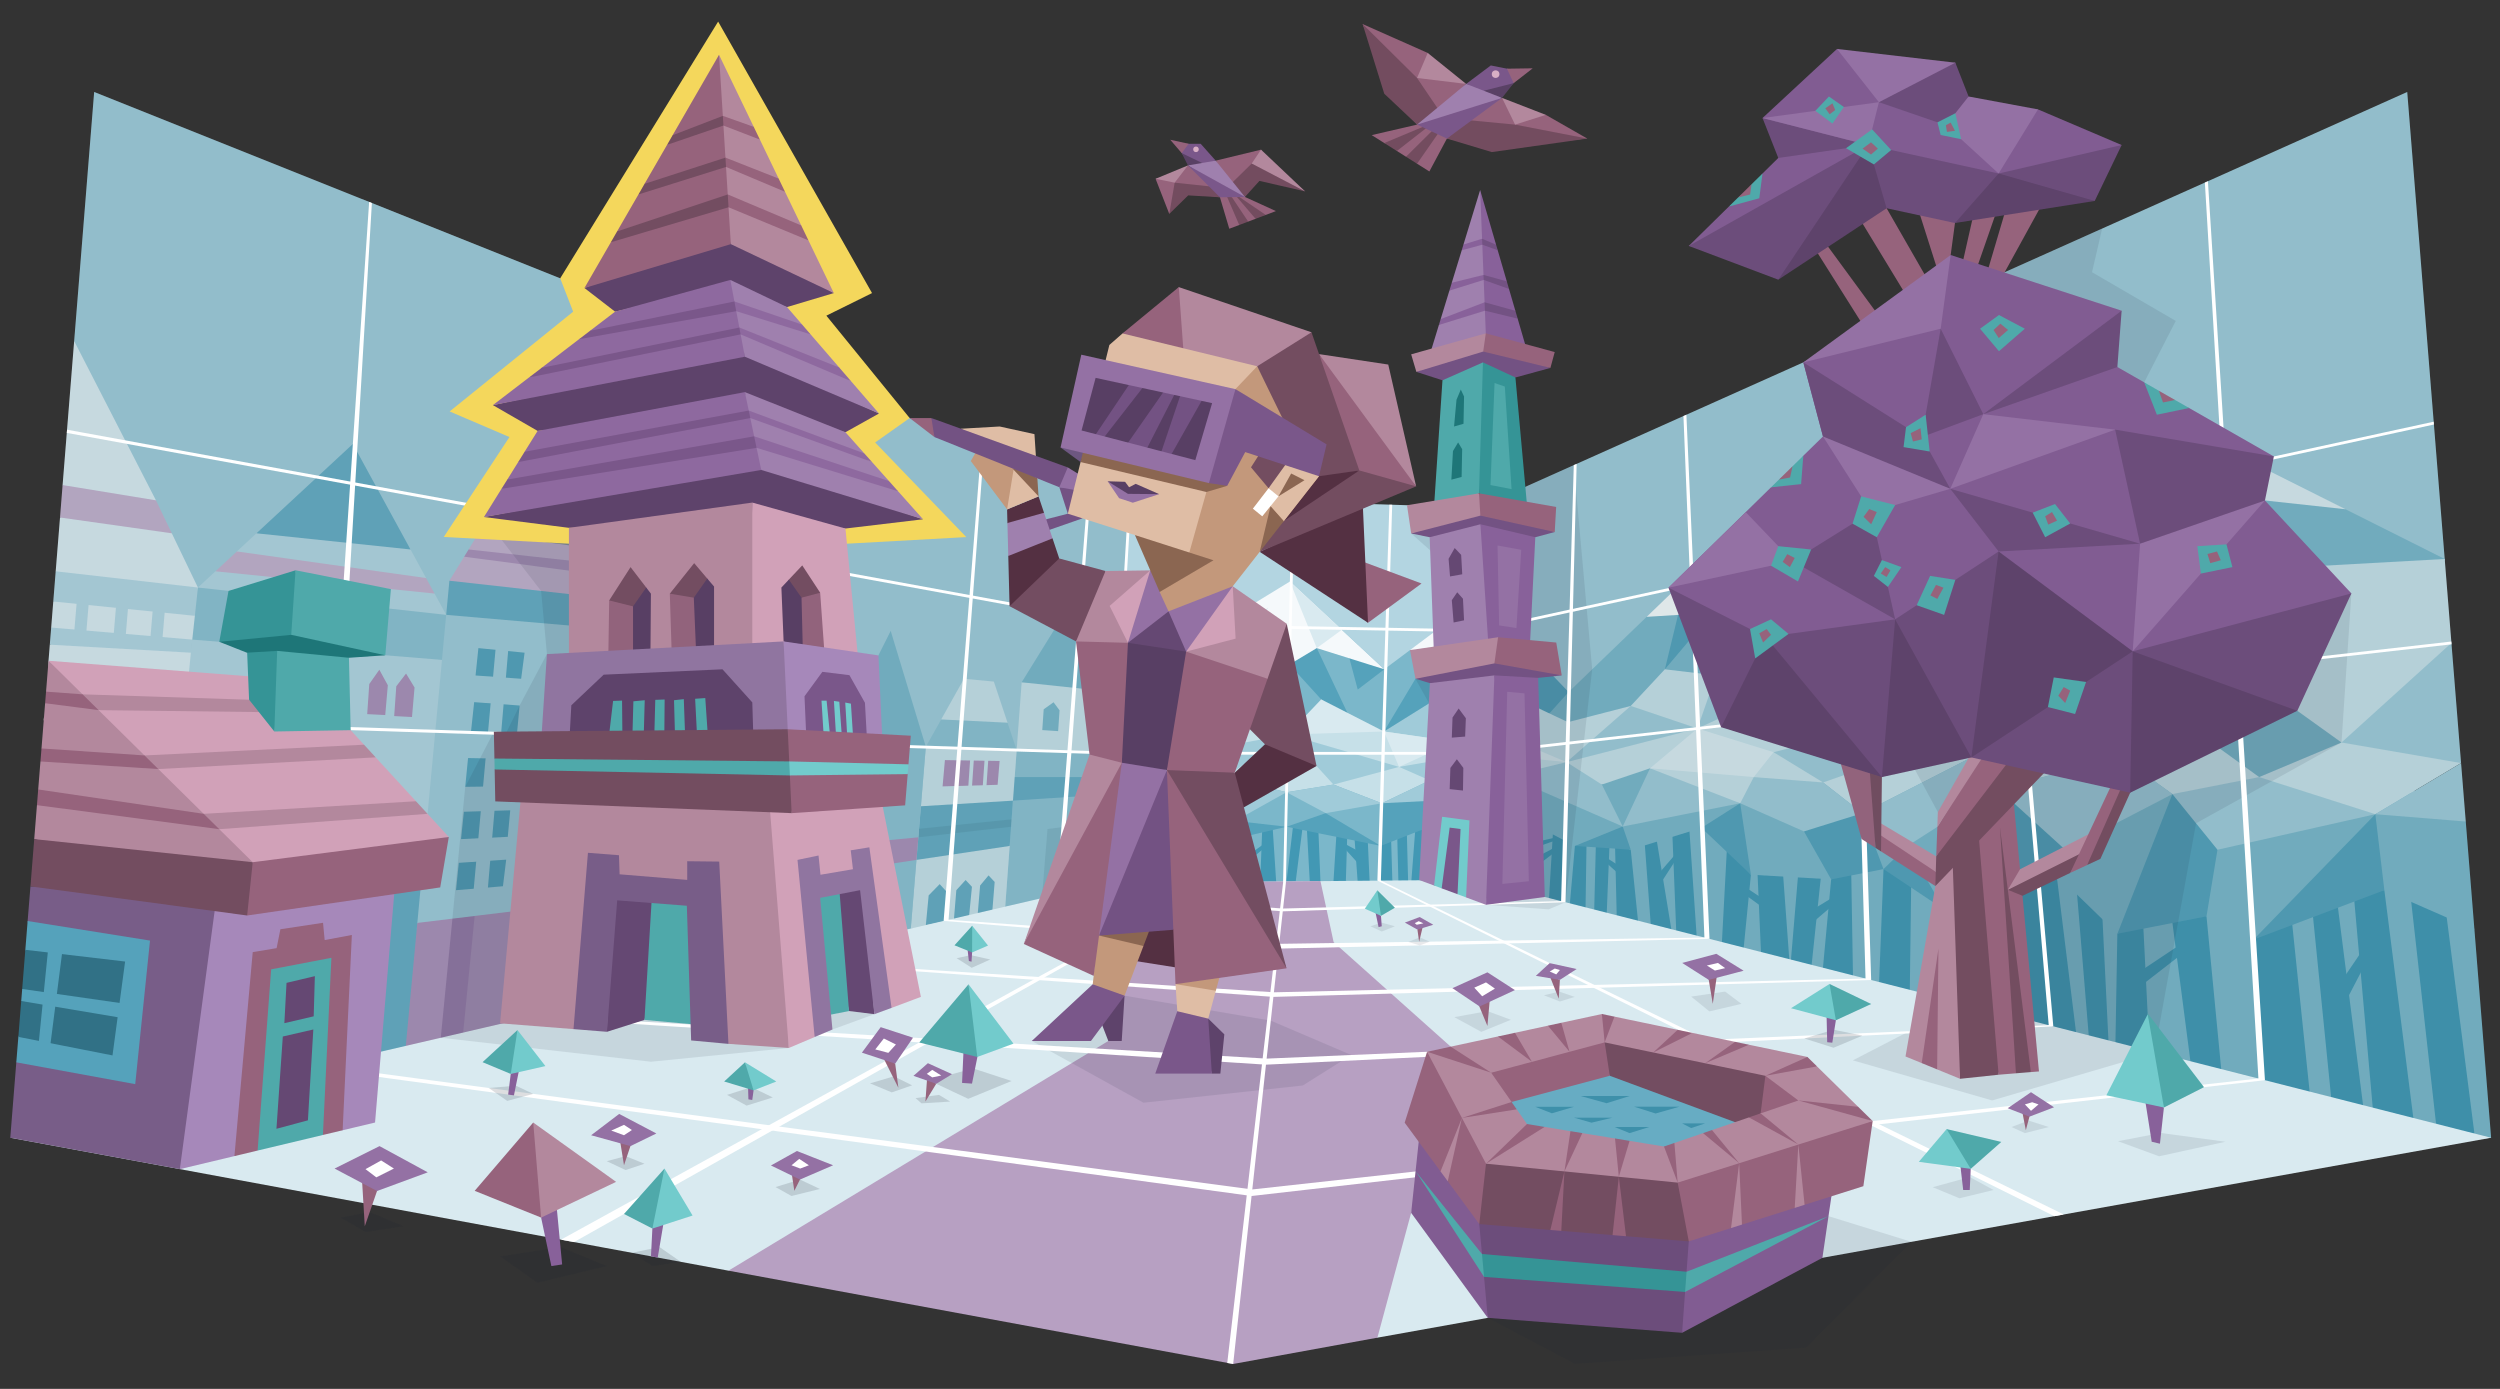 <?xml version="1.0" encoding="UTF-8"?><svg id="illustration" xmlns="http://www.w3.org/2000/svg" viewBox="0 0 900 500"><rect x="0" y="0" width="900" height="500" fill="#333333" stroke="none"/><defs><style>.cls-1{fill:#654873;}.cls-1,.cls-2,.cls-3,.cls-4,.cls-5,.cls-6,.cls-7,.cls-8,.cls-9,.cls-10,.cls-11,.cls-12,.cls-13,.cls-14,.cls-15,.cls-16,.cls-17,.cls-18,.cls-19,.cls-20,.cls-21,.cls-22,.cls-23,.cls-24,.cls-25,.cls-26,.cls-27,.cls-28,.cls-29,.cls-30,.cls-31,.cls-32,.cls-33,.cls-34,.cls-35,.cls-36,.cls-37,.cls-38,.cls-39,.cls-40,.cls-41,.cls-42,.cls-43,.cls-44,.cls-45,.cls-46,.cls-47,.cls-48,.cls-49,.cls-50,.cls-51,.cls-52,.cls-53{fill-rule:evenodd;}.cls-54{fill:#d8afc5;}.cls-55,.cls-27{fill:#9471a4;}.cls-2,.cls-56{fill:#c3987b;}.cls-3{fill:#6c4d7b;}.cls-4{fill:#a688ba;}.cls-5,.cls-57{fill:#fff;}.cls-6{fill:#f5f9fb;}.cls-7{fill:#8dc1d2;}.cls-8{fill:#8e699f;}.cls-9{fill:#594165;}.cls-10{fill:#3e90aa;}.cls-11{fill:#7a578a;}.cls-12{fill:#96637c;}.cls-58,.cls-15{fill:#89909b;}.cls-13{fill:#b3d5e1;}.cls-14{fill:#55a2bb;}.cls-16{fill:#359496;}.cls-17{fill:#815c92;}.cls-18{fill:#ab90b8;}.cls-19{fill:#d1a1b8;}.cls-20,.cls-59{fill:#8b6651;}.cls-21{fill:#704d60;}.cls-22{fill:#9f80ae;}.cls-60{fill:#e8cab6;}.cls-23{fill:#543042;}.cls-24{fill:#dfbda5;}.cls-25{fill:#9075a0;}.cls-26{fill:#734d60;}.cls-28{fill:#a0cbd9;}.cls-29{fill:#317186;}.cls-30{fill:#b3889d;}.cls-31{fill:#7bb7ca;}.cls-32,.cls-61{fill:#c6e0e8;}.cls-33{fill:#92637c;}.cls-34{fill:#785d88;}.cls-35{fill:#67acc3;}.cls-36{fill:#d9eaf0;}.cls-37{fill:#735283;}.cls-38{fill:#734d61;}.cls-39{fill:#c3b0cc;}.cls-62,.cls-44{fill:#583f64;}.cls-40{fill:#734c5f;}.cls-41{fill:#4fa9aa;}.cls-42{fill:#f4d75c;}.cls-43{fill:#88619a;}.cls-45{fill:#4298b4;}.cls-46{fill:#b7a0c2;}.cls-47,.cls-48{fill:#1d2432;}.cls-47,.cls-53{fill-opacity:.1;}.cls-48{fill-opacity:.15;}.cls-49{fill:#6d5781;}.cls-50{fill:#72cbcc;}.cls-51{fill:#5e436b;}.cls-52{fill:#1e7678;}.cls-53{fill:#1a3c48;}</style></defs><g id="background"><g id="walls_copy_2"><polygon class="cls-28" points="40.81 412.63 459.54 446.9 896.8 409.59 864.46 321 880.09 201.23 866.6 33.11 532.44 182.73 478.98 190.86 422.5 184.21 327.48 150.5 33.9 33.11 26.7 122.77 40.81 412.63"/><polygon class="cls-13" points="403.23 315.47 402.64 249.32 406.82 178.65 532.44 182.73 532.28 215.44 524.3 308.48 403.23 315.47"/></g><g id="city_copy_2"><polygon class="cls-7" points="398.59 317.85 401.35 271.17 366 270.02 361.88 326.37 372.07 327.37 398.59 317.85"/><polygon class="cls-32" points="366 270.02 401.35 271.17 402.64 249.32 386.66 244.86 367.8 245.62 366 270.02"/><polygon class="cls-31" points="402.64 249.32 367.8 245.62 390.25 209.35 402.64 249.32"/><polygon class="cls-53" points="375.09 323.3 377.09 298.44 389.47 296.8 388.27 320.24 385.53 323.95 375.09 323.3"/><polygon class="cls-35" points="362.74 279.75 400.84 279.75 400.48 285.87 364.67 288.23 362.74 279.75"/><polygon class="cls-31" points="375.22 262.83 375.73 255.35 379.28 252.81 381.44 255.73 380.93 263.21 375.22 262.83"/><polygon class="cls-32" points="389.26 263.63 389.77 256.66 392.81 253.99 394.84 256.91 394.46 264.01 389.26 263.63"/><polygon class="cls-32" points="361.88 326.37 363.48 304.54 361.96 298.26 364.67 288.23 366 270.02 358.21 264.58 362.72 260.17 357.78 245.37 347.03 244.36 338.82 259 340.83 263.21 333.3 268.83 331.53 290.25 333.3 300.8 329.93 309.56 327.89 334.27 348.62 333.63 361.88 326.37"/><polygon class="cls-35" points="329.93 309.56 363.48 304.54 364.67 288.23 331.53 290.25 329.93 309.56"/><polygon class="cls-7" points="333.3 268.83 366 270.02 362.72 260.17 338.82 259 333.3 268.83"/><polygon class="cls-35" points="333.3 333.05 334.32 322.34 338.29 318.28 340.83 321.07 339.94 331.7 333.3 333.05"/><polygon class="cls-35" points="343.4 331.11 344.28 320.47 347.62 316.8 349.9 319.25 348.85 329.99 343.4 331.11"/><polygon class="cls-35" points="351.97 329.12 352.84 318.78 355.88 315.14 358.08 317.51 357.23 328.04 351.97 329.12"/><polygon class="cls-18" points="340.17 273.63 359.86 273.95 359.14 282.53 339.33 283.1 340.17 273.63"/><rect class="cls-61" x="354.11" y="272.22" width="1.33" height="12.43" transform="translate(19.81 -23.54) rotate(3.91)"/><rect class="cls-61" x="348.9" y="272.47" width="1.33" height="12.43" transform="translate(19.81 -23.18) rotate(3.91)"/><polygon class="cls-53" points="330.86 298.36 364.18 294.96 363.98 297.63 330.61 301.43 330.86 298.36"/><polygon class="cls-7" points="327.89 334.27 329.93 309.56 325.37 305.9 330.61 301.43 333.3 268.83 319.53 250.03 300.22 267.89 297.66 304.54 301.79 309.75 296.96 314.54 295.05 341.9 308.18 346.61 327.89 334.27"/><polygon class="cls-31" points="333.3 268.83 300.22 267.89 320.65 227.1 333.3 268.83"/><polygon class="cls-18" points="330.61 301.43 297.66 304.54 296.96 314.54 329.93 309.56 330.61 301.43"/><polygon class="cls-28" points="218.44 221.36 169.68 214.67 160.63 221.35 143.87 292.67 150.24 332.25 177.44 341.49 218.44 323.95 226.96 227.1 218.44 221.36"/><polygon class="cls-39" points="161.78 209.06 167.09 200.41 170.75 199.39 168.69 197.81 172.26 192 175.02 191.09 174.14 188.93 180.18 179.1 185.56 175.16 212.35 181.29 217.05 185.82 220.75 196.27 220.05 197.16 221.55 198.52 223.44 203.85 221.85 205.51 224.94 208.1 227.89 216.44 193.7 218.67 161.78 209.06"/><polygon class="cls-18" points="167.09 200.41 168.69 197.81 223.44 203.85 224.94 208.1 167.09 200.41"/><polygon class="cls-15" points="172.26 192 174.14 188.93 220.75 196.27 221.55 198.52 172.26 192"/><polygon class="cls-15" points="180.18 179.1 185.08 171.12 213.91 176.96 217.05 185.82 180.18 179.1"/><polygon class="cls-18" points="150.24 332.25 162.89 330.71 166.3 336.02 170.88 329.74 218.44 323.95 215.23 360.45 172.46 383.28 141.81 378.9 150.24 332.25"/><polygon class="cls-22" points="162.89 330.71 158.39 376.58 166.53 373.87 170.88 329.74 162.89 330.71"/><polygon class="cls-35" points="161.78 209.06 227.89 216.44 226.96 227.1 160.63 221.35 161.78 209.06"/><polygon class="cls-14" points="172.22 233.32 188.85 234.97 187.61 244.36 171.2 243.17 172.22 233.32"/><polygon class="cls-14" points="170.7 252.77 187.06 253.99 186.09 264.33 169.53 263.66 170.7 252.77"/><polygon class="cls-14" points="168.5 272.9 185.73 273.2 184.56 283.04 167.48 283.26 168.5 272.9"/><polygon class="cls-14" points="166.99 292.23 183.69 291.71 182.8 301.26 165.97 302.08 166.99 292.23"/><polygon class="cls-14" points="165.17 310.62 182.23 309.47 181.06 319.05 164.16 320.47 165.17 310.62"/><polygon class="cls-28" points="178.64 231.16 170.31 322.55 175.39 322.55 183.21 231.16 178.64 231.16"/><line class="cls-58" x1="159.11" y1="237.56" x2="159.79" y2="230.26"/><polygon class="cls-13" points="152.71 305.9 159.11 237.56 156.94 230.91 160.63 221.35 156.44 213.68 150.59 210.66 153.39 208.1 147.78 197.81 127.03 172.09 92.32 191.99 85.28 198.52 83.85 202.96 77.56 205.67 71.25 211.51 72.02 221.7 69.22 230.26 56.79 315.46 114.92 317.38 152.71 305.9"/><polygon class="cls-35" points="147.78 197.81 127.03 159.82 92.32 191.99 147.78 197.81"/><polygon class="cls-39" points="156.44 213.68 153.39 208.1 85.28 198.52 77.56 205.67 156.44 213.68"/><polygon class="cls-7" points="160.63 221.35 71.25 211.51 59.11 222.54 69.22 230.26 159.11 237.56 160.63 221.35"/><polygon class="cls-18" points="148.32 258.13 149.24 247.5 146.18 242.47 142.66 247.06 141.91 257.79 148.32 258.13"/><polygon class="cls-18" points="138.69 257.42 139.62 246.69 136.56 241.1 132.94 246.24 132.19 257.09 138.69 257.42"/><polygon class="cls-35" points="152.71 305.9 46.39 312.81 53 398.14 89.51 400.79 146.09 376.51 152.71 305.9"/><polygon class="cls-36" points="53 398.14 68.71 234.97 66.94 232.01 69.22 230.26 70.15 221.7 69.22 216.2 71.25 211.51 61.85 191.99 54 186.94 56.14 180.12 26.7 122.77 22.54 174.62 27.89 183.31 21.61 186.3 20.05 205.67 25.55 213.66 19.18 216.54 18.43 225.92 21.61 230.4 17.93 232.09 17.47 237.87 17.93 403.84 53 398.14"/><polygon class="cls-13" points="59.59 216.84 58.32 231.92 54 231.28 55.27 216.2 59.59 216.84"/><polygon class="cls-13" points="46.39 215.31 45.13 230.4 40.81 229.76 42.08 214.67 46.39 215.31"/><polygon class="cls-13" points="32.19 214.3 30.92 229.39 26.61 228.74 27.88 213.66 32.19 214.3"/><polygon class="cls-13" points="71.25 211.51 20.05 205.67 19.18 216.54 70.15 221.7 71.25 211.51"/><polygon class="cls-13" points="69.22 230.26 18.43 225.92 17.93 232.09 68.71 234.97 69.22 230.26"/><polygon class="cls-39" points="21.61 186.3 61.85 191.99 56.14 180.12 22.54 174.62 21.61 186.3"/></g><g id="mountains_copy_2"><polygon class="cls-31" points="880.09 201.23 844.38 183.33 751.8 154.67 698.64 208.67 687.35 225.96 672.1 226.45 668.12 211.56 631.88 195.34 592.8 222.06 564.69 249.14 556.74 248.63 554.91 238.91 533.28 222.83 507.59 234.03 498.34 240.95 491.36 239.23 480.07 229.02 463.62 215.44 427.07 232.16 402.64 249.4 403.15 270.23 399.76 298.05 398.59 317.85 403.48 320.83 533.22 321 589.88 355.52 896.8 409.59 890.79 334.66 858.37 265.46 880.09 201.23"/><polygon class="cls-14" points="554.91 238.91 547.4 268.34 564.69 249.14 554.91 238.91"/><polygon class="cls-14" points="616.57 220.59 599.35 240.95 604.1 221.36 611.09 217.88 616.57 220.59"/><polygon class="cls-14" points="640.18 220.26 650.25 242.08 633.8 244.36 628.5 236.38 631.21 228.54 635.69 219.69 640.18 220.26"/><polygon class="cls-14" points="778.68 202.73 805.21 240.23 820.98 233.69 827.38 204.16 791.04 189.62 781.78 189.62 778.68 202.73"/><polygon class="cls-14" points="687.35 225.96 669.9 247.23 659.77 251.06 650.25 242.08 668.12 211.56 687.35 225.96"/><polygon class="cls-14" points="523.29 237.56 516.7 251.82 507.59 263.34 498.23 263.34 514.76 235.64 521.15 234.48 523.29 237.56"/><polygon class="cls-14" points="488.78 248.25 498.34 240.95 483.05 226.73 488.78 248.25"/><polygon class="cls-14" points="474.04 233.31 486.45 259.53 475.63 251.78 464.19 239.23 467.54 232.33 474.04 233.31"/><polygon class="cls-14" points="450.01 230.91 427.67 259.53 423.36 257.57 441.79 231.36 448.46 228.54 450.01 230.91"/><polygon class="cls-14" points="449.18 262.25 453.61 244.36 463.62 264.41 454.48 268.34 449.18 262.25"/><polygon class="cls-6" points="805.69 170.99 801.38 178.65 791.04 189.62 781.78 189.62 778.68 202.73 747.03 189.62 698.64 208.67 747.03 134.55 805.69 170.99"/><polygon class="cls-6" points="652 206.48 648.44 212.64 640.18 220.26 635.69 219.69 631.21 228.54 616.57 220.59 614.1 216.37 604.1 221.36 592.8 222.06 631.88 184.41 652 206.48"/><polygon class="cls-6" points="547.4 232.33 540.56 234.97 532.44 244.36 523.29 237.56 521.15 234.48 514.76 235.64 507.59 234.03 532.44 215.44 547.4 232.33"/><polygon class="cls-6" points="498.34 240.95 474.04 233.31 464.19 239.23 450.01 230.91 448.46 228.54 441.79 231.36 427.07 232.16 464.36 209.35 498.34 240.95"/><polygon class="cls-36" points="747.03 134.55 801.38 178.65 844.38 183.33 747.03 134.55"/><polygon class="cls-36" points="747.03 189.62 759.44 167.22 731.11 158.94 747.03 189.62"/><polygon class="cls-36" points="648.44 212.64 631.88 184.41 668.12 211.56 648.44 212.64"/><polygon class="cls-36" points="616.57 220.59 624.96 201.23 604.1 221.36 616.57 220.59"/><polygon class="cls-36" points="631.21 228.54 632.52 198.53 640.18 220.26 631.21 228.54"/><polygon class="cls-36" points="778.68 202.73 771.91 174.99 791.04 189.62 778.68 202.73"/><polygon class="cls-36" points="554.91 238.91 532.44 215.44 540.56 234.97 554.91 238.91"/><polygon class="cls-36" points="523.29 237.56 526.29 227.1 514.76 235.64 523.29 237.56"/><polygon class="cls-36" points="474.04 233.31 464.36 209.35 483.05 226.73 474.04 233.31"/><polygon class="cls-36" points="450.01 230.91 456.57 218.67 441.79 231.36 450.01 230.91"/></g><g id="forest_copy_2"><polygon class="cls-45" points="890.79 408.06 878.64 313.28 866.49 310.82 877.37 408.06 890.79 408.06"/><polygon class="cls-45" points="869.23 405.84 858.37 320.46 846.5 312.58 854.82 405.84 869.23 405.84"/><polygon class="cls-45" points="851.82 406.62 840.96 321.24 831.14 314.72 840.28 405.65 851.82 406.62"/><polygon class="cls-45" points="832 398.16 824.19 323.03 809.96 321.81 814.42 388.63 832 398.16"/><polygon class="cls-45" points="800.15 390.22 793.56 321.81 780.54 320.46 788.97 385.3 800.15 390.22"/><polygon class="cls-45" points="774.09 383.69 770.94 320.46 762.44 325.05 761.45 381.48 774.09 383.69"/><polygon class="cls-45" points="759.44 382.72 756.1 314.53 746.82 310.82 752.45 378.89 759.44 382.72"/><polygon class="cls-45" points="748.27 378.89 739.8 310.31 725.74 314.37 729.92 369.65 748.27 378.89"/><polygon class="cls-45" points="713.37 370.37 705.64 317.26 698.64 316.71 704.47 367.39 713.37 370.37"/><polygon class="cls-45" points="725.64 372.55 716.57 312.87 708.7 314.55 715.54 369.18 725.64 372.55"/><polygon class="cls-45" points="687.49 359.44 688.1 312.87 678.06 312.87 676.41 355.34 687.49 359.44"/><polygon class="cls-45" points="667.14 355.34 666.38 310.31 659.79 310.31 656.07 350.47 667.14 355.34"/><polygon class="cls-45" points="644.43 349.27 641.68 311.73 632.52 310.13 634.19 348.28 644.43 349.27"/><polygon class="cls-45" points="651.91 349.99 656.07 310.52 647.7 310.38 644.43 349.27 651.91 349.99"/><polygon class="cls-45" points="627.39 344.6 630.33 314.9 621.74 304.54 619.6 344.6 627.39 344.6"/><polygon class="cls-45" points="610.95 339.2 607.96 295.6 601.95 297.63 603.55 337.96 610.95 339.2"/><polygon class="cls-45" points="601.95 336.15 596.24 301.43 591.93 301.43 594.55 336.54 601.95 336.15"/><polygon class="cls-45" points="587.07 305.9 589.88 333.43 582.11 333.69 581.4 303.84 587.07 305.9"/><polygon class="cls-45" points="579.52 301.82 578.23 333.43 573.82 331.36 574.6 300.53 579.52 301.82"/><polygon class="cls-45" points="571.23 297.94 570.71 332.91 564.75 330.06 566.96 304.54 571.23 297.94"/><polygon class="cls-45" points="562.42 325.92 562.94 297.94 559.31 295.61 557.5 325.66 562.42 325.92"/><polygon class="cls-45" points="554.19 295.95 554.93 323.07 551.28 325.4 548.69 295.35 554.19 295.95"/><polygon class="cls-45" points="547.4 323.07 546.88 294.57 543.51 295.35 542.21 322.03 547.4 323.07"/><polygon class="cls-45" points="539.62 321 540.68 298.89 537.39 298.89 534.96 320.48 539.62 321"/><polygon class="cls-45" points="528.09 318.66 529.01 298.26 525.21 298.26 523.56 318.79 528.09 318.66"/><polygon class="cls-45" points="519.38 297.25 521.15 316.8 516.44 319.05 514.68 297.63 519.38 297.25"/><polygon class="cls-45" points="512.29 319.57 513.07 294.96 509.7 296 508.02 318.02 512.29 319.57"/><polygon class="cls-45" points="506.98 319.44 506.33 294.83 502.83 294.05 503.48 319.7 506.98 319.44"/><polygon class="cls-45" points="501.28 318.28 500.63 296.38 497.01 298.33 497.01 318.15 501.28 318.28"/><polygon class="cls-45" points="493.12 318.66 492.21 298.46 487.41 298.89 488.84 318.53 493.12 318.66"/><polygon class="cls-45" points="484.44 319.44 485.09 297.94 481.33 296.9 480.06 317.15 484.44 319.44"/><polygon class="cls-45" points="475.36 317.19 474.47 295.22 470.32 295.61 471.62 319.31 475.36 317.19"/><polygon class="cls-45" points="466.14 319.77 469.01 297.25 465.59 296.61 463.15 317.29 466.14 319.77"/><polygon class="cls-45" points="459.54 319.28 458.11 297.25 454.43 297.63 453.61 318.89 459.54 319.28"/><polygon class="cls-45" points="450.02 319.28 448.85 299.53 443.44 302.24 446.32 317.44 450.02 319.28"/><polygon class="cls-45" points="442.44 319.28 441.12 298.89 436.92 297.91 438.45 317.51 442.44 319.28"/><polygon class="cls-45" points="430.88 318.6 431.98 297.25 427.07 297.63 425.44 319.86 430.88 318.6"/><polygon class="cls-45" points="420.06 317.66 421.08 301.43 414.75 304.54 416.4 319.86 420.06 317.66"/><polygon class="cls-45" points="411.64 319.47 410.8 301.94 406.82 300.8 407.63 317.77 411.64 319.47"/><polygon class="cls-45" points="403.58 319.96 404.97 298.89 399.85 297.91 401.24 319.18 403.58 319.96"/><polygon class="cls-45" points="841.48 355.34 853.1 338.24 854.85 340.56 842.94 363.48 841.48 355.34"/><polygon class="cls-45" points="730.11 336.09 716.9 328.32 716.51 331.04 729.53 340.56 730.11 336.09"/><polygon class="cls-45" points="652.77 327.34 660.74 322.49 661.32 324.62 652 332.59 652.77 327.34"/><polygon class="cls-45" points="627.71 318.99 634.51 323.46 634.12 326.37 628.29 322.1 627.71 318.99"/><polygon class="cls-45" points="706.01 337.45 714.37 341.33 713.98 344.44 707.18 340.17 706.01 337.45"/><polygon class="cls-45" points="770.72 349.49 787.62 338.22 788.21 341.33 769.94 355.52 770.72 349.49"/><polygon class="cls-45" points="597.2 314.42 603.32 307.33 604.1 308.3 597.69 318.21 597.2 314.42"/><polygon class="cls-45" points="577.58 308.3 583.8 312.28 582.63 314.52 577.97 310.34 577.58 308.3"/><polygon class="cls-45" points="553.87 308.2 559.7 305.1 559.8 306.75 553.68 311.41 553.87 308.2"/><polygon class="cls-45" points="552.9 303.15 559.51 301.6 559.7 302.67 552.71 305.1 552.9 303.15"/><polygon class="cls-45" points="544.55 306.07 539.79 302.47 539.3 303.44 544.45 308.2 544.55 306.07"/><polygon class="cls-45" points="518.22 306.65 525.31 304.51 525.8 305.78 518.99 308.5 518.22 306.65"/><polygon class="cls-45" points="489.27 306.55 484.21 303.81 483.53 304.87 489.36 311.29 489.27 306.55"/><polygon class="cls-45" points="448.46 308.5 455.55 303.44 455.84 304.71 448.46 310.83 448.46 308.5"/><polygon class="cls-45" points="419.7 306.36 427.09 309.86 426.6 311.9 419.8 307.82 419.7 306.36"/><polygon class="cls-45" points="426.99 303.83 421.74 307.82 422.42 308.59 427.67 305.48 426.99 303.83"/><polygon class="cls-45" points="403.97 303.74 408.34 306.94 407.85 307.91 403.48 305 403.97 303.74"/><polygon class="cls-32" points="885.98 274.71 855.12 293.11 811.72 293.11 782.06 285.87 763.79 272.68 719.13 283.81 709.68 272.68 670.47 292.73 656.31 281.69 636.78 286.8 626.47 289.17 594 283.81 576.67 282.44 564.05 280.94 532.44 281.95 514.68 280.94 497.45 289.17 480.05 282.44 463.15 285.2 441.12 279.75 416.45 287.47 400.84 279.75 402.64 249.4 423.36 257.57 431.98 259.99 441.79 254.13 463.62 264.41 477.32 256.58 498.23 263.34 512.47 259.99 516.7 251.82 531.76 256.58 540.68 253.31 564.44 259.98 587.07 254.13 599.35 240.95 617.73 243.14 628.5 236.38 669.9 247.23 686 239.23 702.24 238.11 710.19 235.1 708.32 226.45 747.03 211.78 771.91 226.45 805.21 240.23 827.38 204.16 869.23 208.67 882.51 231.46 876.15 257.28 885.98 274.71"/><polygon class="cls-31" points="887.67 295.75 878.64 285.18 855.12 293.11 814.42 294.51 782.06 285.87 719.13 283.81 670.47 292.73 644.43 286.13 626.47 289.17 594 287.51 573.82 288.23 552.51 280.13 534.96 288.23 514.68 283.99 497.45 289.17 463.15 285.2 439.68 287.4 416.45 287.47 403.48 290.23 399.85 297.91 414.75 304.54 423.4 298.26 436.38 297.63 443.44 302.24 448.46 298.62 463.15 297.63 477.23 298.46 497.07 304.51 506.39 297.54 514.68 297.63 531.76 301.95 541.92 296.9 553.74 297.63 566.96 304.54 579.52 303.35 587.07 305.9 612.52 298.03 622.14 300.53 630.33 314.9 659.21 316.57 666.38 310.31 678.06 312.87 686.17 312.87 699.88 327.46 721.11 316.46 740.37 314.89 762.25 336.15 780.54 326.7 794.34 329.88 811.29 338.24 845.33 320.46 858.37 320.46 890.79 334.66 887.67 295.75"/><polygon class="cls-28" points="813.21 273.84 827.38 264.53 805.21 240.23 763.79 272.68 794.23 265.94 813.21 273.84"/><polygon class="cls-28" points="706.01 256.58 721.68 264.25 709.68 272.68 686.17 271.17 706.01 256.58"/><polygon class="cls-28" points="441.12 279.75 463.62 264.41 427.07 271.24 441.12 279.75"/><polygon class="cls-28" points="480.05 282.44 503.66 276.08 463.62 264.41 480.05 282.44"/><polygon class="cls-28" points="686.17 271.17 662.99 264.53 638.48 270.79 656.31 281.69 686.17 271.17"/><polygon class="cls-28" points="882.51 231.46 842.94 267.3 885.98 274.71 882.51 231.46"/><polygon class="cls-14" points="798.29 305.9 794.34 329.88 762.25 336.15 782.06 285.87 794.55 293.11 798.29 305.9"/><polygon class="cls-14" points="858.37 320.46 855.12 293.11 811.29 338.24 858.37 320.46"/><polygon class="cls-14" points="743.47 305.9 740.37 314.89 699.88 327.46 719.13 283.81 734.71 290.04 743.47 305.9"/><polygon class="cls-14" points="649.43 299.31 659.21 316.57 678.06 312.87 670.47 292.73 656.66 291.85 649.43 299.31"/><polygon class="cls-14" points="686.68 304.54 699.88 327.46 678.06 312.87 686.68 304.54"/><polygon class="cls-14" points="630.33 314.9 626.47 289.17 612.52 298.03 630.33 314.9"/><polygon class="cls-14" points="587.07 305.9 584.18 297.54 566.96 304.54 587.07 305.9"/><polygon class="cls-14" points="551.8 283.39 553.74 297.63 531.76 301.95 532.44 293.11 540.53 284.73 551.8 283.39"/><polygon class="cls-14" points="515.98 288.23 514.68 297.63 497.07 304.51 497.45 289.17 511.9 285.5 515.98 288.23"/><polygon class="cls-14" points="477.23 292.73 497.07 304.51 463.15 297.63 477.23 292.73"/><polygon class="cls-14" points="444.67 295.52 443.44 302.24 463.15 297.63 444.67 295.52"/><polygon class="cls-14" points="416.45 287.47 414.75 304.54 436.38 297.63 436.38 289.17 429.96 285.5 416.45 287.47"/><polygon class="cls-28" points="887.67 295.75 855.12 293.11 798.29 305.9 782.06 285.87 743.47 305.9 719.13 283.81 686.68 304.54 670.47 292.73 649.43 299.31 626.47 289.17 584.18 297.54 551.8 283.39 532.44 293.11 515.98 288.23 497.45 289.17 477.23 292.73 463.15 285.2 444.67 295.52 436.38 289.17 416.45 287.47 399.85 297.91 400.84 279.75 416.45 287.47 441.12 279.75 463.15 285.2 480.05 282.44 497.45 289.17 514.68 280.94 519.58 283.81 532.44 281.95 563.96 274.37 576.67 282.44 585.64 282.44 594 276.59 626.47 289.17 631.35 279.75 656.31 281.69 670.47 292.73 709.68 272.68 719.13 283.81 763.79 272.68 782.06 285.87 813.29 279.75 855.12 293.11 885.98 274.71 887.67 295.75"/><polygon class="cls-28" points="514.68 280.94 531.99 271.22 503.66 276.08 514.68 280.94"/><polygon class="cls-28" points="423.36 257.57 401.77 264.01 427.07 271.24 423.36 257.57"/><polygon class="cls-28" points="587.07 254.13 611.09 262.25 563.96 274.37 587.07 254.13"/><polygon class="cls-28" points="617.73 243.14 633.8 251.78 611.09 262.25 617.73 243.14"/><polygon class="cls-28" points="516.7 251.82 523.56 266.98 498.23 263.34 516.7 251.82"/><polygon class="cls-28" points="708.32 226.45 727.58 245.52 702.24 238.11 708.32 226.45"/><polygon class="cls-28" points="727.58 245.52 771.91 226.45 758.36 253.09 727.58 245.52"/><polygon class="cls-28" points="662.99 264.53 669.9 247.23 706.01 256.58 662.99 264.53"/><polygon class="cls-28" points="758.36 253.09 739.8 263.22 763.79 272.68 758.36 253.09"/><polygon class="cls-31" points="594 276.59 584.18 297.54 576.67 282.44 594 276.59"/><polygon class="cls-31" points="514.68 280.94 515.98 288.23 532.44 281.95 514.68 280.94"/><polygon class="cls-31" points="794.23 265.94 805.21 240.23 842.94 267.3 813.29 279.75 794.23 265.94"/><polygon class="cls-31" points="706.01 256.58 709.68 272.68 739.8 263.22 706.01 256.58"/><polygon class="cls-28" points="523.56 266.98 531.99 271.22 542.99 265.46 523.56 266.98"/><polygon class="cls-36" points="631.35 279.75 638.48 270.79 611.09 262.25 594 276.59 631.35 279.75"/><polygon class="cls-28" points="633.8 251.78 650.25 242.08 662.99 264.53 633.8 251.78"/><polygon class="cls-36" points="706.01 256.58 727.58 245.52 702.24 238.11 706.01 256.58"/><polygon class="cls-32" points="827.38 204.16 882.51 231.46 880.09 201.23 827.38 204.16"/><polygon class="cls-32" points="537.82 247.4 564.44 259.98 542.99 265.46 531.76 256.58 537.82 247.4"/><polygon class="cls-36" points="503.66 276.08 498.23 263.34 523.56 266.98 503.66 276.08"/><polygon class="cls-36" points="441.79 254.13 427.07 271.24 423.36 257.57 441.79 254.13"/><polygon class="cls-36" points="475.63 251.78 498.23 263.34 463.62 264.41 475.63 251.78"/><polygon class="cls-36" points="758.36 253.09 805.21 240.23 763.79 272.68 758.36 253.09"/><polygon class="cls-36" points="542.99 265.46 563.96 274.37 531.99 271.22 542.99 265.46"/></g><g id="ground_copy_2"><polygon class="cls-36" points="3.7 409.59 398.59 317.85 531.76 316.71 896.8 409.59 495.86 481.56 422.14 448.94 262.24 457.44 3.7 409.59"/><polygon class="cls-46" points="495.86 481.56 523.82 378.2 480.11 339.18 475.36 317.19 449.91 317.41 397.21 353.25 399 374.75 262.24 457.44 443.94 491.03 495.86 481.56"/></g><g id="shadows_copy_2"><polygon class="cls-53" points="866.6 33.11 532.44 182.73 531.76 316.71 896.8 409.59 866.6 33.11"/><polygon class="cls-53" points="406.82 178.65 398.59 317.85 3.7 409.59 33.9 33.11 327.48 150.5 406.82 178.65"/><polygon class="cls-47" points="557.5 327.37 534.96 325.73 548.69 309.18 515.98 255.88 509.56 244.36 521.21 233.31 516.39 199.49 508.02 192.05 542.83 184.56 532.44 182.73 566.56 167.45 573.19 240.95 563.59 324.81 557.5 327.37"/><polygon class="cls-47" points="667.02 381.73 717.17 396.16 775.59 379.03 790.58 296.38 842.94 267.3 846.5 213.63 754.1 200.63 771.91 137.65 783.28 115.53 753.13 97.99 756.77 82.29 649.19 130.46 679.54 151.81 692.56 255.88 686.17 271.17 697.62 292.35 710.92 315.43 697.44 369.87 687.35 371.21 667.02 381.73"/><polygon class="cls-47" points="688.1 447.05 658.26 437.82 625.14 435.83 534.26 459.68 535.59 474.43 566.96 490.97 650.25 485.12 688.1 447.05"/><polygon class="cls-47" points="234.33 382.22 283.98 377.27 288.07 369.1 299.68 370.62 314.77 365.1 318.86 356.97 307.06 312.92 266 234.48 252.64 154.34 235.48 122.79 196.9 176.87 174.22 186.13 194.8 212.75 196.89 235.47 187.06 253.99 180 268.34 177.79 263.42 167.48 283.26 158.68 373.58 234.33 382.22"/><polygon class="cls-47" points="486.45 379.8 457.49 367.43 404.84 358.44 371.44 374.75 411.64 396.98 469.01 390.78 486.45 379.8"/></g><g id="grid_copy_2"><polygon class="cls-57" points="532.05 271.72 401.35 271.67 15.75 259.32 15.84 258.18 401.37 270.66 531.99 270.71 882.47 230.95 882.55 231.96 532.05 271.72"/><polygon class="cls-57" points="532.27 227.61 532.21 227.61 404.08 225.32 24.05 155.84 24.14 154.69 404.18 224.31 532.17 226.6 876.12 151.81 876.21 152.83 532.27 227.61"/><polygon class="cls-57" points="206.64 447.15 201.96 446.28 435.87 317.53 435.64 179.59 436.89 179.63 437.09 317.52 206.64 447.15"/><polygon class="cls-57" points="443.94 491.03 441.81 490.67 461.91 317.79 465.01 180.55 466.02 180.57 462.92 317.86 443.94 491.03"/><polygon class="cls-57" points="739.54 437.82 495.86 317.01 500.18 181.69 501.19 181.72 497.12 317 742.93 437.21 739.54 437.82"/><polygon class="cls-57" points="455.75 383.28 190.45 366.2 220.62 107.77 221.86 108.27 193.27 365.55 455.99 381.1 737.54 369.07 714.44 101.24 715.49 100.77 739.19 369.49 455.75 383.28"/><polygon class="cls-57" points="460.33 341.49 339.71 331.52 353.37 159.69 354.36 160.04 341.49 331.11 460.52 339.78 613.59 337.53 606.04 149.78 607.1 149.3 615.42 337.99 460.33 341.49"/><polygon class="cls-57" points="450.57 430.56 111.92 384.37 132.89 72.69 133.88 73.09 115.44 383.63 450.83 428.2 813.03 388.27 793.75 65.73 794.85 65.24 815.38 388.87 450.57 430.56"/><polygon class="cls-57" points="458.42 358.88 277.54 345.95 292.69 136.59 293.97 137.1 279.2 345.58 458.6 357.23 671.59 352.29 665.06 123.35 666.32 122.79 673.62 352.8 458.42 358.88"/><polygon class="cls-57" points="461.8 328.08 380.19 322.12 391.9 173.36 392.89 173.71 381.94 321.71 461.91 327.07 562 324.4 566.56 167.45 567.59 166.99 563.59 324.81 461.8 328.08"/><polygon class="cls-57" points="532.27 316.84 531.26 316.71 531.93 182.72 532.95 182.51 532.27 316.84"/><polygon class="cls-57" points="399.13 317.84 398.07 317.97 406.32 178.48 407.33 178.67 399.13 317.84"/></g></g><g id="tower"><polygon class="cls-43" points="532.85 68.41 538.59 88.09 537.98 88.74 539.18 90.1 542.44 101.27 541.83 102.27 543.24 104.03 545.53 111.88 544.93 112.9 546.36 114.71 550.1 127.56 532.95 122.79 530.17 111.13 532.85 68.41"/><polygon class="cls-22" points="514.76 127.56 518 116.98 519.42 115.9 518.64 114.88 521.78 104.62 523.82 103.13 522.64 101.79 526.22 90.1 527.64 88.61 526.85 88.03 532.85 68.41 534.89 120 527.68 124.01 514.76 127.56"/><polygon class="cls-37" points="509.89 133.88 534.64 123.52 558.15 132.45 545.55 135.89 519.29 136.9 509.89 133.88"/><polygon class="cls-41" points="516.18 183.46 519.29 136.9 533.86 130.46 539.11 146.64 532.44 177.6 524.9 181.69 516.18 183.46"/><polygon class="cls-16" points="533.86 130.46 545.55 135.89 550.1 186 532.44 177.6 533.86 130.46"/><polygon class="cls-37" points="508.02 192.05 533.86 180.55 559.7 191.53 552.71 193.4 537.82 195.6 514.68 193.4 508.02 192.05"/><polygon class="cls-37" points="509.56 244.36 539.3 233.31 562.23 243.14 553.74 244.04 541.92 245.4 514.75 245.93 509.56 244.36"/><polygon class="cls-22" points="514.75 245.93 537.98 243.14 542.21 274.37 534.96 325.73 527.79 323.07 523.29 316 516.5 318.88 510.89 316.8 514.75 245.93"/><polygon class="cls-43" points="537.98 243.14 553.74 244.04 556.13 322.91 534.96 325.73 537.98 243.14"/><polygon class="cls-22" points="516.18 234.59 514.68 193.4 532.95 188.74 540.68 209.35 535.9 233.31 516.18 234.59"/><polygon class="cls-43" points="532.95 188.74 552.71 193.4 550.66 234.48 535.9 233.31 532.95 188.74"/><polygon class="cls-30" points="509.56 244.36 507.59 234.03 539.3 229.41 542.21 235.33 537.98 238.82 509.56 244.36"/><polygon class="cls-12" points="537.98 238.82 562.23 243.14 560.25 231.31 539.3 229.41 537.98 238.82"/><polygon class="cls-30" points="508.02 192.05 506.52 181.89 532.44 177.6 535.9 182.51 532.93 185.63 508.02 192.05"/><polygon class="cls-12" points="532.44 177.6 560.22 182.51 559.7 191.53 532.93 185.63 532.44 177.6"/><polygon class="cls-30" points="509.89 133.88 508.02 127.56 534.89 120 537.98 124.01 533.95 126.56 509.89 133.88"/><polygon class="cls-12" points="534.89 120 559.7 126.74 558.15 132.45 533.95 126.56 534.89 120"/><polygon class="cls-1" points="522.01 207.52 521.49 201.17 523.69 197.29 526.02 199.75 526.41 206.74 522.01 207.52"/><polygon class="cls-1" points="523.3 224.1 522.65 216.07 524.6 213.22 526.67 215.55 527.06 223.32 523.3 224.1"/><polygon class="cls-1" points="522.65 265.55 522.91 258.3 525.12 255.06 527.71 258.56 527.45 265.17 522.65 265.55"/><polygon class="cls-1" points="521.88 284.08 522.14 276.44 524.47 273.33 526.8 276.44 526.67 284.6 521.88 284.08"/><polygon class="cls-27" points="539.11 196.38 547.65 197.94 545.91 226.11 539.69 225.14 539.11 196.38"/><polygon class="cls-27" points="542.6 249.04 548.82 249.62 550.38 317.24 540.85 318.21 542.6 249.04"/><polygon class="cls-50" points="516.27 318.79 519.16 294.05 529.01 295.35 527.79 323.07 524.71 321.92 522.64 316.71 519 319.81 516.27 318.79"/><polygon class="cls-11" points="519 319.81 521.88 297.94 525.8 298.46 524.71 321.92 519 319.81"/><polygon class="cls-52" points="523.46 153.54 524.34 143.92 525.89 140.23 527.06 142.75 526.86 152.56 523.46 153.54"/><polygon class="cls-52" points="522.49 172.68 523.07 162.38 524.92 159.27 526.38 161.7 526.18 171.7 522.49 172.68"/><polygon class="cls-41" points="538.04 137.89 541.73 139.16 544.16 176.08 536.58 174.62 538.04 137.89"/><polygon class="cls-43" points="518.64 114.88 534.45 108.82 535.54 109.98 534.57 111.85 518 116.98 518.64 114.88"/><polygon class="cls-43" points="521.78 104.62 534.13 100.77 535.54 100 534.06 98.97 522.64 101.79 521.78 104.62"/><polygon class="cls-43" points="526.22 90.1 533.63 88.09 534.89 87.18 533.55 85.95 526.85 88.03 526.22 90.1"/><polygon class="cls-37" points="533.63 88.09 539.18 90.1 538.59 88.09 533.55 85.95 533.63 88.09"/><polygon class="cls-37" points="534.06 98.97 542.44 101.27 543.24 104.03 534.13 100.77 534.06 98.97"/><polygon class="cls-37" points="534.45 108.82 545.53 111.88 546.36 114.71 534.57 111.85 534.45 108.82"/><polygon class="cls-47" points="493.35 333.46 497.33 332.13 502.16 333.46 497.43 335.34 493.35 333.46"/><polygon class="cls-43" points="496.29 333.76 495 327.64 497.15 329.7 497.43 333.46 496.29 333.76"/><polygon class="cls-50" points="495.84 320.51 491.34 327.13 497.15 329.7 497.82 325.1 495.84 320.51"/><polygon class="cls-41" points="495.84 320.51 502.16 326.78 497.15 329.7 495.84 320.51"/><polygon class="cls-47" points="506.98 339.1 511.09 337.45 514.68 338.99 511.09 340.35 506.98 339.1"/><polygon class="cls-12" points="510.89 339.04 510.27 334.66 512.36 332.91 510.89 339.04"/><polygon class="cls-27" points="510.27 334.66 515.98 332.91 511.09 330.13 505.75 332.13 510.27 334.66"/><polygon class="cls-5" points="509.31 332.33 510.74 331.62 512.42 332.4 510.02 332.91 509.31 332.33"/></g><g id="tree"><polygon class="cls-12" points="702.24 91.81 706.01 63.8 688.97 70.33 698.64 100.77 702.24 91.81"/><polygon class="cls-12" points="694.84 102.25 675.71 68.92 666.79 74.35 687.35 108.17 694.84 102.25"/><polygon class="cls-12" points="721.68 98 738.89 66.69 725.41 64.17 714.44 101.24 721.68 98"/><polygon class="cls-12" points="722.9 64.17 710.19 100.69 706.01 96.9 714.37 59.88 722.9 64.17"/><polygon class="cls-12" points="676.41 113.77 656.66 86.83 652.73 88.54 672.55 120 676.41 113.77"/><polygon class="cls-12" points="696.73 318.99 677.17 306.51 672.55 297.72 687.06 305.29 697.84 314.52 696.73 318.99"/><polygon class="cls-30" points="697.84 314.52 672.55 297.72 674.78 295.01 697.04 308.28 697.84 314.52"/><polygon class="cls-12" points="724.56 284.74 734.03 385.72 731.11 385.95 727.58 382.68 725.74 386.39 719.5 386.9 713.27 356.75 710.92 283.81 724.56 284.74"/><polygon class="cls-26" points="719.5 386.9 710.92 283.81 702.1 285.48 702.1 359.94 705.62 388.37 719.5 386.9"/><polygon class="cls-30" points="705.62 388.37 697.37 384.99 694.65 380.86 691.82 382.72 685.98 380.33 696.73 318.99 702.88 308.2 705.62 388.37"/><polygon class="cls-26" points="696.73 318.99 754.1 259.31 739.35 252.83 710.92 283.81 697.04 308.28 696.73 318.99"/><polygon class="cls-12" points="697.04 308.28 739.35 252.83 730.54 246.66 704.63 285.87 697.44 297.72 697.04 308.28"/><polygon class="cls-30" points="697.44 297.72 730.54 246.66 725.19 243.87 697.62 292.35 697.44 297.72"/><polygon class="cls-33" points="675.19 305.25 674.95 284.59 672.55 269.99 661.32 269.99 670.16 302.04 675.19 305.25"/><polygon class="cls-21" points="675.19 305.25 672.55 269.99 677.6 269.99 677.17 306.51 675.19 305.25"/><polygon class="cls-12" points="691.82 382.72 697.84 341.49 697.37 384.99 691.82 382.72"/><polygon class="cls-26" points="731.11 385.95 719.97 297.72 725.74 386.39 731.11 385.95"/><polygon class="cls-26" points="728.1 322.49 745.27 314.25 752.35 303.84 746.82 305.25 722.83 320.34 728.1 322.49"/><polygon class="cls-30" points="722.83 320.34 727.21 312.93 758.36 296.99 755.83 303.84 722.83 320.34"/><polygon class="cls-12" points="751.36 311.41 770.43 277.47 761.45 279.75 745.27 314.25 751.36 311.41"/><polygon class="cls-26" points="770.43 277.47 765.83 278.64 751.36 311.41 756.15 309.18 770.43 277.47"/><polygon class="cls-17" points="625.38 249.62 676.67 264.78 707.37 259.72 766.61 274.71 818.59 246.97 846.5 213.63 815.38 180.18 811.29 170.55 818.59 164.32 788.07 146.88 780.09 144.89 771.91 137.65 762.25 132.13 755.75 125.85 763.79 111.85 702.24 91.81 682.25 113.77 649.19 130.46 656.27 157.13 649.19 164.06 643.58 173.84 637.57 175.43 600.65 211.56 625.38 249.62"/><polygon class="cls-3" points="846.5 213.63 767.77 234.48 736.26 228.54 719.5 198.53 682.25 222.96 635.69 229.33 600.65 211.56 619.6 261.79 643.23 258.09 677.48 279.75 691.82 265.46 709.68 272.68 766.87 285.37 788.21 262.25 827.03 255.88 846.5 213.63"/><polygon class="cls-3" points="818.59 164.32 761.45 154.67 770.43 195.73 781.78 199.44 815.38 180.18 818.59 164.32"/><polygon class="cls-3" points="762.25 132.13 713.99 149.1 763.79 111.85 762.25 132.13"/><polygon class="cls-3" points="649.19 130.46 691.82 157.34 702.1 175.97 677.48 173.21 656.27 157.13 649.19 130.46"/><polygon class="cls-3" points="719.5 198.53 702.1 175.97 770.43 195.73 719.5 198.53"/><polygon class="cls-3" points="713.99 149.1 691.82 157.34 698.64 118.34 713.99 149.1"/><polygon class="cls-27" points="698.64 118.34 649.19 130.46 702.24 91.81 698.64 118.34"/><polygon class="cls-27" points="761.45 154.67 702.1 175.97 713.99 149.1 761.45 154.67"/><polygon class="cls-27" points="673.62 184.34 702.1 175.97 656.27 157.13 673.62 184.34"/><polygon class="cls-27" points="770.43 195.73 767.77 234.48 815.38 180.18 770.43 195.73"/><polygon class="cls-51" points="635.69 229.33 677.48 279.75 619.6 261.79 635.69 229.33"/><polygon class="cls-51" points="719.5 198.53 709.68 272.68 767.77 234.48 719.5 198.53"/><polygon class="cls-51" points="766.87 285.37 767.77 234.48 827.03 255.88 766.87 285.37"/><polygon class="cls-3" points="682.25 222.96 673.62 184.34 645.32 201.99 682.25 222.96"/><polygon class="cls-27" points="600.65 211.56 628.5 184.41 645.32 201.99 600.65 211.56"/><polygon class="cls-51" points="682.25 222.96 709.68 272.68 677.48 279.75 682.25 222.96"/><polygon class="cls-17" points="640.4 92.49 675.71 68.92 702.1 73.06 747.03 65.27 763.79 52.21 733.67 39.38 703.92 40.77 703.92 22.57 676.41 25.39 661.32 17.62 634.51 42.49 643.25 49.68 640.18 56.87 634.5 62.46 629.13 71.05 622.4 74.35 607.96 88.54 640.4 92.49"/><polygon class="cls-3" points="763.79 52.21 719.5 62.46 672.55 52.21 607.96 88.54 640.18 100.69 666.79 74.35 679.18 74.97 703.79 80.29 723.57 70.38 754.1 72.34 763.79 52.21"/><polygon class="cls-51" points="672.55 52.21 679.18 74.97 640.18 100.69 672.55 52.21"/><polygon class="cls-51" points="719.5 62.46 703.79 80.29 754.1 72.34 719.5 62.46"/><polygon class="cls-3" points="634.51 42.49 672.55 52.21 640.18 56.87 634.51 42.49"/><polygon class="cls-3" points="703.92 22.57 688.29 24.17 676.41 36.79 700.51 45.08 708.7 40.55 708.7 34.74 703.92 22.57"/><polygon class="cls-27" points="676.41 36.79 634.51 42.49 672.55 52.21 676.41 36.79"/><polygon class="cls-27" points="700.51 45.08 719.5 62.46 733.67 39.38 708.7 34.74 700.51 45.08"/><polygon class="cls-27" points="661.32 17.62 703.92 22.57 676.41 36.79 661.32 17.62"/><polygon class="cls-41" points="666.92 188.52 670.02 178.7 682.25 181.81 675.64 193.4 666.92 188.52"/><polygon class="cls-41" points="690.01 217.88 694.84 207.33 703.92 208.75 699.88 221.36 690.01 217.88"/><polygon class="cls-41" points="637.57 203.65 640.18 196.62 652 197.83 647.27 209.33 637.57 203.65"/><polygon class="cls-41" points="649.19 164.06 648.4 174.28 637.57 175.43 640.39 172.67 643.38 170.74 645.32 167.85 649.19 164.06"/><polygon class="cls-41" points="731.77 184.55 739.8 181.45 745.27 188.46 736.26 193.4 731.77 184.55"/><polygon class="cls-41" points="712.82 118.34 719.62 113.41 728.94 118.34 719.62 126.43 712.82 118.34"/><polygon class="cls-41" points="677.48 201.63 684.5 204.16 679.65 211.29 674.59 207.33 677.48 201.63"/><polygon class="cls-41" points="791.04 196.62 801.53 195.97 803.66 204.16 792.32 206.48 791.04 196.62"/><polygon class="cls-41" points="771.91 137.65 776.47 149.3 788.07 146.88 783 143.99 778.78 143.48 777.17 140.66 771.91 137.65"/><polygon class="cls-41" points="737.25 254.54 739.35 243.87 750.98 245.52 747.03 257.04 737.25 254.54"/><polygon class="cls-41" points="630.01 226.45 637.57 222.96 643.86 228.22 631.88 237.02 630.01 226.45"/><polygon class="cls-41" points="686.17 153.78 693.23 149.3 694.68 162.54 685.28 160.96 686.17 153.78"/><polygon class="cls-41" points="673.96 46.57 664.57 53.36 674.59 59.19 680.81 54.01 673.96 46.57"/><polygon class="cls-41" points="653.53 39.9 658.41 34.74 663.79 38.51 659.68 44.5 653.53 39.9"/><polygon class="cls-41" points="697.49 44.04 703.92 40.77 706.01 50.12 698.64 48.6 697.49 44.04"/><polygon class="cls-41" points="622.4 74.35 633.34 71.37 634.5 62.46 630.56 66.33 628.87 68.92 625.73 71.08 622.4 74.35"/><polygon class="cls-12" points="630.56 66.33 630.04 70.02 625.73 71.08 630.56 66.33"/><polygon class="cls-12" points="657.11 38.99 659.68 37.18 660.68 39.62 658.66 41.13 657.11 38.99"/><polygon class="cls-12" points="670.52 53.5 673.57 51.23 676.03 53.5 673.57 55.64 670.52 53.5"/><polygon class="cls-12" points="700.51 45.08 702.24 44.13 703.79 47.09 700.9 47.48 700.51 45.08"/><polygon class="cls-12" points="717.67 118.79 720.13 116.52 722.9 118.79 719.55 121.7 717.67 118.79"/><polygon class="cls-12" points="687.84 155.92 691.38 154.15 691.82 158.17 688.66 158.94 687.84 155.92"/><polygon class="cls-12" points="645.32 167.85 644.43 171.89 640.39 172.67 645.32 167.85"/><polygon class="cls-12" points="670.88 186.05 672.93 183.26 675.64 184.34 673.62 188.74 670.88 186.05"/><polygon class="cls-12" points="641.76 202.27 643.41 199.49 646.1 200.88 644.35 204.16 641.76 202.27"/><polygon class="cls-12" points="633.34 227.99 636 226.45 637.57 228.54 634.71 231.31 633.34 227.99"/><polygon class="cls-12" points="677.06 206.46 678.68 204.16 680.56 205.31 679.18 207.72 677.06 206.46"/><polygon class="cls-12" points="694.93 214.34 696.96 210.57 699.64 211.56 697.44 215.62 694.93 214.34"/><polygon class="cls-12" points="736.26 185.85 738.72 184.34 740.54 187.43 737.36 188.86 736.26 185.85"/><polygon class="cls-12" points="777.17 140.66 778.68 144.89 783 143.99 777.17 140.66"/><polygon class="cls-12" points="794.68 199.44 798.12 198.53 799.48 201.69 795.7 202.73 794.68 199.44"/><polygon class="cls-12" points="740.99 250.45 742.93 247.34 745.27 248.63 743.47 253.09 740.99 250.45"/></g><g id="building"><polygon class="cls-42" points="161.87 148.12 206.34 112.2 201.67 100.2 258.53 7.77 313.93 105.51 297.49 113.64 327.48 150.5 315.05 159.29 347.87 193.35 304.9 195.73 204.81 195.73 159.76 193.3 183.4 157.34 161.87 148.12"/><polygon class="cls-51" points="221.43 112.2 210.4 103.68 263.1 81.16 300.18 105.51 283.33 110.54 251.49 105.25 221.43 112.2"/><polygon class="cls-51" points="193.54 155.13 177.44 145.84 268.15 126.27 316.43 148.86 304.36 155.6 268.15 148.86 193.54 155.13"/><polygon class="cls-51" points="174.22 186.13 274.04 167.03 332.3 186.94 304.36 190.27 204.81 190.02 174.22 186.13"/><polygon class="cls-30" points="204.81 244.36 204.81 190.02 270.83 180.93 272.98 213.47 270.83 239.23 204.81 244.36"/><polygon class="cls-19" points="270.83 180.93 304.36 190.27 308.95 237.32 270.83 239.23 270.83 180.93"/><polygon class="cls-33" points="218.95 239.23 219.31 216.15 227.24 210.18 232.64 211.51 233.48 214.54 232.32 235.85 227.89 238.11 218.95 239.23"/><polygon class="cls-38" points="219.31 216.15 227 204.16 232.64 211.51 232.01 220.01 227.89 218.3 219.31 216.15"/><polygon class="cls-33" points="241.85 236.38 241.13 213.72 249.78 209.4 254.61 208.28 255.27 212.25 255.54 234.8 250.64 235.85 241.85 236.38"/><polygon class="cls-38" points="241.13 213.72 249.9 202.73 254.61 208.28 255.27 212.25 249.77 215.16 241.13 213.72"/><polygon class="cls-44" points="227.89 218.3 227.89 238.11 234.15 237.32 234.33 213.72 232.64 211.51 227.89 218.3"/><polygon class="cls-44" points="257.06 211.15 254.61 208.28 249.77 215.16 250.64 235.85 257.06 235.47 257.06 211.15"/><polygon class="cls-33" points="285.16 233.91 282.91 212.25 289.08 208.28 295.26 213.38 296.73 234.03 285.16 233.91"/><polygon class="cls-38" points="283.98 219.59 282.91 212.25 283.98 208.66 288.81 203.54 295.26 213.38 288.55 215.16 283.98 219.59"/><polygon class="cls-44" points="282.1 230.91 281.3 211.51 283.98 208.67 288.55 215.16 289.02 234.03 282.1 230.91"/><polygon class="cls-30" points="228.43 361.82 254.24 362.99 262.24 375.8 283.98 377.27 283.93 334 276.74 285.87 187.62 285.87 180.03 368.4 206.46 370.48 228.43 361.82"/><polygon class="cls-1" points="218.5 371.45 219.28 321.71 234.73 323.95 239.21 341.7 232.01 367.16 218.5 371.45"/><polygon class="cls-41" points="232.01 367.16 234.73 321.94 250.63 322.13 253.24 369.1 232.01 367.16"/><polygon class="cls-19" points="331.52 358.88 315.65 279.75 276.74 285.87 283.98 377.27 293.28 373.33 296.73 359.97 307.3 355.71 320.96 362.84 331.52 358.88"/><polygon class="cls-1" points="314.77 365.1 311.25 317.7 299.33 318.38 300.11 338.98 305.65 363.97 314.77 365.1"/><polygon class="cls-41" points="305.65 363.97 302.29 321.81 291.82 321.81 294.6 366.15 305.65 363.97"/><polygon class="cls-4" points="317.8 269.83 316.24 235.95 282.1 230.91 280.87 250.48 283.98 271.17 293.55 270.79 302.29 268.39 311.99 270.06 317.8 269.83"/><polygon class="cls-25" points="282.1 230.91 196.89 235.47 194.44 272.64 208.03 272.38 241.13 268.93 268.15 271.42 283.98 271.17 282.1 230.91"/><polygon class="cls-11" points="290.5 270.79 289.62 250.66 296.05 241.86 305.79 243.06 311.38 252.99 312.41 271.51 290.5 270.79"/><polygon class="cls-51" points="271.35 270.35 270.83 252.86 260.1 240.95 217.33 242.88 205.68 253.9 204.81 269.56 271.35 270.35"/><polygon class="cls-8" points="174.22 186.13 180.54 175.97 183.22 174.15 182.63 172.64 186.55 166.34 191.01 163.64 188.86 162.63 193.54 155.13 268.15 141.16 273.8 157.81 274.04 169.18 174.22 186.13"/><polygon class="cls-22" points="274.04 169.18 268.15 141.16 304.36 155.6 311.17 163.24 308.95 164.05 313.93 166.34 320.06 173.21 319.53 174.21 323.32 176.87 332.3 186.94 274.04 169.18"/><polygon class="cls-8" points="177.44 145.84 190.45 135.88 194.2 134.55 195 132.41 208.47 122.1 212.57 120.38 212.41 119.09 221.43 112.2 262.92 100.77 266.39 107.76 268.15 128.42 177.44 145.84"/><polygon class="cls-22" points="262.92 100.77 283.33 110.54 288.79 116.87 288 117.91 291.82 120.38 302.12 132.3 302.25 134.55 306.36 137.21 316.43 148.86 268.15 128.42 262.92 100.77"/><polygon class="cls-25" points="299.68 370.62 295.26 323.23 309.63 320.46 314.77 365.1 320.96 362.84 312.97 305.03 306.26 306.11 307.06 312.92 295.37 314.91 294.67 307.98 287.1 309.56 293.28 373.33 299.68 370.62"/><polygon class="cls-34" points="218.5 371.45 222.19 324.13 247.26 326.07 248.81 374.56 262.24 375.8 258.92 310.17 247.4 310.04 247.4 316.76 223.06 314.75 222.83 307.88 211.66 307.01 206.46 370.48 218.5 371.45"/><polygon class="cls-41" points="220.71 252.34 223.94 252.21 224.08 266.59 219.02 266.72 220.71 252.34"/><polygon class="cls-41" points="228.02 252.47 227.6 267.37 231.68 267.24 232.1 252.08 228.02 252.47"/><polygon class="cls-41" points="235.9 251.95 235.48 267.63 239.13 267.37 239.27 251.82 235.9 251.95"/><polygon class="cls-41" points="242.65 252.08 243.07 267.37 246.73 267.37 246.17 251.69 242.65 252.08"/><polygon class="cls-41" points="250.25 251.56 251.09 267.76 255.03 267.89 253.9 251.3 250.25 251.56"/><polygon class="cls-50" points="296.81 269.44 295.74 252.24 297.58 252.24 299.23 269.05 296.81 269.44"/><polygon class="cls-50" points="301.27 269.73 300.21 252.34 302.15 252.63 303.41 269.73 301.27 269.73"/><polygon class="cls-50" points="305.26 269.54 304.29 252.92 306.33 253.31 307.39 269.54 305.26 269.54"/><polygon class="cls-12" points="283.58 262.53 281.83 279.13 284.99 292.73 325.85 289.93 326.77 278.68 324.98 276.62 327.05 275.16 327.89 264.85 283.58 262.53"/><polygon class="cls-26" points="283.58 262.53 177.79 263.42 177.99 273.07 179.46 274.99 178.07 277.01 178.3 288.5 284.99 292.73 283.58 262.53"/><polygon class="cls-41" points="177.99 273.07 284.12 274.11 286.31 276.14 284.36 279.16 178.07 277.01 177.99 273.07"/><polygon class="cls-50" points="284.12 274.11 327.05 275.16 326.77 278.68 284.36 279.16 284.12 274.11"/><polygon class="cls-8" points="288.79 116.87 264.38 108.53 261.64 110.54 265.05 112.03 291.82 120.38 288.79 116.87"/><polygon class="cls-8" points="302.12 132.3 266.16 117.91 263.97 119.34 266.62 120.38 306.36 137.21 302.12 132.3"/><polygon class="cls-8" points="311.17 163.24 269.54 147.8 268.15 148.86 270.11 150.5 313.93 166.34 311.17 163.24"/><polygon class="cls-8" points="320.06 173.21 271.49 157.07 270.09 158.35 272.37 161.22 323.32 176.87 320.06 173.21"/><polygon class="cls-11" points="264.38 108.53 212.41 119.09 208.47 122.1 265.05 112.03 264.38 108.53"/><path class="cls-11" d="M266.16,117.91c-.64.07-71.16,14.5-71.16,14.5l-4.55,3.48,76.17-15.51-.47-2.47Z"/><polygon class="cls-11" points="269.54 147.8 188.86 162.63 186.55 166.34 270.11 150.5 269.54 147.8"/><polygon class="cls-11" points="271.49 157.07 182.63 172.64 180.54 175.97 272.37 161.22 271.49 157.07"/><polygon class="cls-30" points="300.18 105.51 291.04 86.54 287.8 83.71 288.45 81.16 282.61 69.05 279.25 66.07 280.32 64.3 273.56 50.26 270.11 46.93 271.35 45.67 258.85 19.73 253.26 64.09 263.1 87.89 300.18 105.51"/><polygon class="cls-12" points="210.4 103.68 219.91 87.21 222.79 85.31 222.15 83.31 229.84 70 233.27 67.23 232.04 66.18 240.14 52.15 243.11 50.26 242.14 48.68 258.85 19.73 263.1 87.89 210.4 103.68"/><polygon class="cls-12" points="291.04 86.54 262.27 74.62 260.08 72.67 261.99 70 288.45 81.16 291.04 86.54"/><polygon class="cls-12" points="282.61 69.05 261.37 60.1 260.08 60.1 261.16 56.74 280.32 64.3 282.61 69.05"/><polygon class="cls-12" points="273.56 50.26 260.44 45.2 258.66 43.4 260.22 41.71 271.35 45.67 273.56 50.26"/><polygon class="cls-38" points="262.27 74.62 219.91 87.21 222.15 83.31 261.99 70 262.27 74.62"/><polygon class="cls-38" points="261.37 60.1 229.84 70 232.04 66.18 261.16 56.74 261.37 60.1"/><polygon class="cls-38" points="260.44 45.2 240.14 52.15 242.14 48.68 260.22 41.71 260.44 45.2"/></g><g id="character"><polygon class="cls-38" points="397.99 205.57 381.32 201.04 371.94 203.54 363.44 218.24 387.37 230.91 396.71 222.2 397.99 205.57"/><polygon class="cls-23" points="373.88 178.7 375.85 184.59 373.88 191.4 378.91 193.8 381.32 201.04 363.44 218.24 362.98 200.16 366.89 192.63 362.67 188.28 362.55 183.39 373.88 178.7"/><polygon class="cls-24" points="373.88 178.7 372.4 175.23 373.45 172.23 372.4 156.29 359.89 153.54 345.9 154.34 355.37 160.4 362.55 183.39 373.88 178.7"/><polygon class="cls-2" points="362.55 183.39 349.48 165.97 351.06 163.24 345.9 154.34 356.98 164.05 365.92 162.75 362.55 183.39"/><polygon class="cls-12" points="336.38 157.34 336.91 153.84 335.3 150.5 327.48 150.5 336.38 157.34"/><polygon class="cls-37" points="381.36 175.4 384.42 184.93 374.25 187.56 375.94 191.4 389.69 186.61 386.56 175.4 381.36 175.4"/><polygon class="cls-22" points="362.67 188.28 375.85 184.59 378.91 193.8 362.98 200.16 362.67 188.28"/><polygon class="cls-20" points="364.43 168.6 373.88 178.7 373.45 172.23 369.58 169.59 364.43 168.6"/><polygon class="cls-37" points="335.3 150.5 384.4 168.27 385.77 172.06 381.36 175.4 336.38 157.34 335.3 150.5"/><polygon class="cls-27" points="384.4 168.27 391.36 172.57 389.46 176.87 381.36 175.4 384.4 168.27"/><polygon class="cls-49" points="381.79 161.09 389 166.34 392.44 157.6 381.79 161.09"/><polygon class="cls-38" points="463.23 224.55 473.95 275.75 458.86 274.59 455.38 267.95 442.31 254.89 463.23 224.55"/><polygon class="cls-23" points="441.81 294.05 473.95 275.75 455.38 267.95 444.51 278.17 441.81 294.05"/><polygon class="cls-23" points="392.54 343.4 426.3 348.75 430.31 322.9 389.39 325.64 392.54 343.4"/><polygon class="cls-51" points="395.53 365.82 399 374.75 403.82 374.75 404.84 358.44 395.53 365.82"/><polygon class="cls-2" points="395.64 323.83 393.73 351.32 393.37 354.35 399.22 359.15 404.84 358.44 411.64 340.56 395.64 323.83"/><polygon class="cls-11" points="404.84 358.44 392.74 374.75 371.44 374.75 393.37 354.35 404.84 358.44"/><polygon class="cls-20" points="395.64 336.81 411.64 340.56 414.5 333.05 395.64 336.81"/><polygon class="cls-51" points="434.97 366.71 440.76 372.37 439.33 386.5 436.26 386.5 433.14 375.76 434.97 366.71"/><polygon class="cls-24" points="423.18 354.29 423.83 364.04 428.96 368.64 434.97 366.71 437.7 356.66 436.26 336.81 423.18 354.29"/><polygon class="cls-11" points="434.97 366.71 436.26 386.5 415.89 386.5 423.83 364.04 434.97 366.71"/><polygon class="cls-2" points="423.18 354.29 437.7 356.66 438.96 352.04 433.14 350.44 423.18 354.29"/><polygon class="cls-27" points="420.09 277.22 414.53 312.87 395.64 336.81 398.36 267.78 420.09 277.22"/><polygon class="cls-37" points="395.64 336.81 422.39 334.71 430.31 319.61 420.09 277.22 395.64 336.81"/><polygon class="cls-12" points="403.86 274.59 393.73 351.32 368.58 339.84 396.58 272.93 396.36 265.3 403.86 274.59"/><polygon class="cls-12" points="420.09 277.22 423.18 354.29 463.15 348.6 436.85 274.59 436.85 269.51 420.09 277.22"/><polygon class="cls-38" points="420.09 277.22 463.15 348.6 444.51 278.17 432.72 271.41 420.09 277.22"/><polygon class="cls-30" points="403.86 274.59 368.58 339.84 392.23 271.64 401.01 267.59 403.86 274.59"/><polygon class="cls-30" points="443.78 211.06 463.23 224.55 456.31 244.36 420.09 277.22 411.68 265.98 403.86 274.59 387.37 230.91 397.99 205.57 414.09 205.33 443.78 211.06"/><polygon class="cls-19" points="443.78 211.06 444.82 229.9 427.01 234.57 406.06 231.41 399.47 218.13 414.09 205.33 443.78 211.06"/><polygon class="cls-44" points="427.01 234.57 423.18 207.69 406.06 231.41 398.74 244.46 403.86 274.59 420.09 277.22 430.31 253.78 427.01 234.57"/><polygon class="cls-1" points="427.01 234.57 406.06 231.41 413.77 219.25 432.72 216.36 429.67 226.16 427.01 234.57"/><polygon class="cls-12" points="427.01 234.57 456.31 244.36 444.51 278.17 420.09 277.22 427.01 234.57"/><polygon class="cls-12" points="406.06 231.41 387.37 230.91 392.23 271.64 403.86 274.59 406.06 231.41"/><polygon class="cls-27" points="443.78 211.06 427.01 234.57 420.67 220.09 406.06 231.41 414.09 205.33 443.78 211.06"/><polygon class="cls-30" points="474.85 127.48 487.56 151.99 509.81 175.1 499.77 131.24 474.85 127.48"/><polygon class="cls-12" points="492.49 224.2 511.75 210.06 489.36 201.73 481.65 213.22 492.49 224.2"/><polygon class="cls-12" points="474.85 127.48 509.81 175.1 480.94 172 474.85 127.48"/><polygon class="cls-23" points="453.49 198.66 492.49 224.2 490.58 181.09 453.49 198.66"/><polygon class="cls-26" points="509.81 175.1 489.36 169.36 473.89 176.71 459.96 187.06 453.49 198.66 509.81 175.1"/><polygon class="cls-23" points="489.36 169.36 462.2 187.56 472.46 167.23 489.36 169.36"/><polygon class="cls-24" points="404.1 120.04 399.37 124.19 395.95 138.1 402.42 151.65 389 166.34 384.42 184.93 408.58 192.63 422.57 210.61 441.64 206.03 466.37 169.16 469.61 121.19 424.8 109.32 404.1 120.04"/><polygon class="cls-2" points="420.67 220.09 417.47 213.11 427.42 201.5 444.75 140.08 452.58 131.86 474.83 171.44 462.2 187.56 458.52 190.1 453.49 198.67 443.78 211.06 420.67 220.09"/><polygon class="cls-20" points="436.85 201.7 417.47 213.11 417.47 213.11 408.58 192.63 436.85 201.7"/><polygon class="cls-30" points="452.58 131.86 425.97 125.37 416.89 117.2 424.37 103.36 472.13 119.62 464.6 133.9 452.58 131.86"/><polygon class="cls-20" points="462.2 187.56 457.41 182.18 453.49 198.66 462.2 187.56"/><polygon class="cls-24" points="462.2 187.56 457.41 182.18 456.14 179.59 456.68 175.77 469.19 150.99 474.83 171.44 462.2 187.56"/><polygon class="cls-20" points="464.82 170.46 460.25 178.67 469.61 172.88 464.82 170.46"/><polygon class="cls-5" points="451.03 183.12 454.41 185.88 460.25 178.67 456.68 175.77 451.03 183.12"/><polygon class="cls-56" points="395.71 155.62 404.63 160.61 406.58 156.43 395.71 155.62"/><polygon class="cls-56" points="434.07 165.2 412.79 163.98 412.29 158.13 434.07 165.2"/><polygon class="cls-12" points="424.37 103.36 425.97 125.37 404.1 120.04 424.37 103.36"/><polygon class="cls-26" points="468.23 159.7 456.68 175.77 450.36 168.24 461.67 150.5 452.58 131.86 472.13 119.62 489.36 169.36 479.36 170.79 474.83 171.44 468.23 159.7"/><polygon class="cls-60" points="403.27 165.4 407.24 167.62 411.78 167.52 413.95 160.14 420.09 145.01 408.13 141.71 405.29 158.02 403.27 165.4"/><polygon class="cls-55" points="417.31 177.89 407.81 180.98 402.87 179.34 398.74 173.26 406.48 177.06 417.31 177.89"/><polygon class="cls-62" points="417.31 177.89 408.85 174.18 406.48 175.41 405.03 173.45 398.74 173.26 406.06 177.79 417.31 177.89"/><polygon class="cls-59" points="390.04 162.11 389 166.34 434.3 177.12 441.79 174.9 435.31 170.63 390.04 162.11"/><polygon class="cls-11" points="444.75 140.08 477.57 159.98 474.83 171.44 448.28 162.75 441.79 174.9 435.2 173.92 435.74 155.62 444.75 140.08"/><polygon class="cls-44" points="392.44 134.1 440.74 141.96 432.09 169.88 385.77 159.27 392.44 134.1"/><polygon class="cls-37" points="433.15 143.29 421.34 164.2 417.62 164.02 425.63 140.23 433.15 143.29"/><polygon class="cls-37" points="423.36 140.93 411.84 163.5 404.71 161.35 419.66 139.94 423.36 140.93"/><polygon class="cls-37" points="411.57 139.3 395.76 159.62 392.73 158.97 407.27 137.28 411.57 139.3"/><path class="cls-27" d="M389.27,127.68l-7.47,33.41,53.41,12.83,9.55-33.83-55.49-12.4ZM430.31,165.65l-40.95-10.68,5.06-18.94,41.94,9.1-6.05,20.52Z"/></g><g id="building-2"><polygon class="cls-4" points="142.63 313.32 135.02 404.11 123.35 406.89 106 406.04 84.39 416.2 64.74 420.89 59.11 370.77 78.47 319.1 142.63 313.32"/><polygon class="cls-34" points="64.74 420.89 3.7 409.59 5.87 382.44 15.75 367.04 9.95 331.57 10.96 319.1 78.47 319.1 64.74 420.89"/><polygon class="cls-19" points="161.57 301.31 153.92 292.98 147.78 291.36 149.75 288.45 135.24 272.65 127.75 271.17 131.05 268.09 126.24 262.86 109.87 245.04 17.47 237.87 86.69 317.7 161.57 301.31"/><polygon class="cls-30" points="17.47 237.87 90.98 310.39 45.22 310.38 12.32 302.08 13.3 289.86 16.24 288.45 13.75 284.21 14.56 274.13 17.47 272.64 14.94 269.44 16.24 253.16 19.18 252.21 16.58 248.99 17.47 237.87"/><polygon class="cls-12" points="161.57 301.31 158.48 319.47 88.97 329.58 84.93 320.72 90.98 310.39 161.57 301.31"/><polygon class="cls-26" points="90.98 310.39 12.32 302.08 10.96 319.1 88.97 329.58 90.98 310.39"/><polygon class="cls-12" points="84.39 416.2 90.98 342.76 99.58 341.33 100.94 334.53 116.29 332.2 116.88 338.42 126.67 336.59 123.35 406.89 116.25 408.59 106.93 395.71 92.74 414.2 84.39 416.2"/><polygon class="cls-41" points="92.74 414.2 97.62 348.96 119.31 344.81 116.25 408.59 92.74 414.2"/><polygon class="cls-1" points="103.15 353.83 113.35 351.41 112.93 365.88 102.37 368.34 103.15 353.83"/><polygon class="cls-1" points="101.81 373.14 112.8 370.61 110.85 403.32 99.52 406.36 101.81 373.14"/><polygon class="cls-14" points="9.95 331.57 54 338.61 48.68 390.29 5.87 382.44 6.61 373.28 14.87 356.1 9.12 341.93 9.95 331.57"/><polygon class="cls-29" points="9.12 341.93 45.04 346.15 40.5 379.95 6.61 373.28 7.64 360.36 10.96 358.78 7.99 356.03 9.12 341.93"/><polygon class="cls-14" points="22.72 340.28 17.98 377.28 13.75 377.28 17.47 340.28 22.72 340.28"/><polygon class="cls-14" points="7.99 356.03 47.61 361.72 47.37 367.04 7.64 360.36 7.99 356.03"/><polygon class="cls-30" points="153.92 292.98 78.94 298.51 72.58 296.89 73.33 292.98 149.75 288.45 153.92 292.98"/><polygon class="cls-30" points="135.24 272.65 56.99 276.86 47.61 276.11 52.02 271.96 131.05 268.09 135.24 272.65"/><polygon class="cls-30" points="35.5 255.65 93.21 256.35 96.32 253.15 89.67 251.9 29.73 249.96 24.05 251.93 35.5 255.65"/><polygon class="cls-12" points="73.33 292.98 13.75 284.21 13.3 289.86 78.94 298.51 73.33 292.98"/><polygon class="cls-12" points="56.99 276.86 14.56 274.13 14.94 269.44 52.02 271.96 56.99 276.86"/><polygon class="cls-12" points="35.5 255.65 16.24 253.16 16.58 248.99 29.73 249.96 35.5 255.65"/><polygon class="cls-41" points="126.24 262.86 125.62 236.8 124.77 235.19 138.71 235.9 140.72 212.08 106.4 205.3 102.82 228.54 96.73 234.32 98.76 263.34 126.24 262.86"/><polygon class="cls-16" points="106.4 205.3 82.27 212.73 78.94 231.05 87.24 232.01 88.95 234.32 89.67 251.9 98.76 263.34 99.78 234.32 104.85 228.54 106.4 205.3"/><polygon class="cls-52" points="78.94 231.05 104.85 228.54 138.71 235.9 125.62 236.8 99.78 234.32 88.87 234.97 78.94 231.05"/></g><g id="well"><polygon class="cls-3" points="535.59 474.43 605.56 479.81 618.9 440.85 589.26 435.83 529.01 435.83 530.49 454.68 535.59 474.43"/><polygon class="cls-17" points="511.13 407.27 508.02 436.63 535.59 474.43 532.54 440.67 530.49 428.66 511.13 407.27"/><polygon class="cls-17" points="660.42 423.07 656.07 452.8 605.56 479.81 607.96 446.9 640.92 428.66 660.42 423.07"/><polygon class="cls-35" points="531.76 391.61 579.52 381.43 644.43 403.38 597.2 419.93 544.55 411.73 531.76 391.61"/><polygon class="cls-38" points="579.52 387.28 633.34 407.21 646.1 390.22 637.57 381.43 573.82 371.45 573.82 377.53 579.52 387.28"/><polygon class="cls-12" points="577.68 375.25 579.52 387.28 534.21 399.37 526.29 379.52 571.23 372.55 577.68 375.25"/><polygon class="cls-12" points="635.54 387.28 633.34 404.65 653.91 403.38 652 389.19 635.54 387.28"/><polygon class="cls-38" points="532.54 440.67 558.13 442.79 560.66 440.85 562.06 443.11 580.52 444.64 582.58 443.11 585.36 445.04 607.96 446.9 614.53 422.4 530.49 410.43 532.54 440.67"/><polygon class="cls-12" points="513.75 378.64 505.68 404.16 518.59 421.71 520.15 421.87 521.19 425.24 532.54 440.67 534.96 418.93 531.29 393.99 513.75 378.64"/><polygon class="cls-12" points="603.96 425.73 607.96 446.9 623.17 442.1 625.14 439.46 627.11 440.85 646.1 434.85 647.97 432.51 649.65 433.72 670.81 427.03 674.16 403.58 638.48 405.84 603.96 425.73"/><path class="cls-30" d="M650.66,380.5l-21.06-4.4-4.56.45-.4-1.49-15.36-3.21-4.59.7-.72-1.81-22.76-4.75-2.27.95-2.27-1.89-14.6,3.15-.91,2.38-3.91-1.34-11.87,2.57-1.37,1.61-4.76-.29-17,3.67-1.81,1.84h-6.69l21.21,40.29,69,6.81,70.2-22.15-6.67-2.77,1.45-2.35-14.83-14.57-3.45-1.12v-2.27ZM599.03,412.74l-12.38-2.03-2.62,1.08-2.62-1.94-11.76-1.93-3.07,1.68-1.21-2.38-9.3-1.53-5.83,1.13-.52-2.17-3.68-5.28-2.26-.97.4-1.68-7.36-10.54,40.86-10.92,57.87,12.03,11.85,8.88-13.57,4.65-1.99,1.78-2.24-.33-13.3,4.56.18,1.6-3.4-.5-10.32,3.54-1.28,1.33-2.47-.05Z"/><polygon class="cls-10" points="552.71 398.46 566.57 398.46 558.67 400.79 552.71 398.46"/><polygon class="cls-10" points="569.03 394.57 586.65 394.57 578.36 397.16 569.03 394.57"/><polygon class="cls-10" points="566.6 402.35 580.52 402.35 572.93 404.16 566.6 402.35"/><polygon class="cls-10" points="588.23 398.39 604.68 398.39 596 400.86 588.23 398.39"/><polygon class="cls-10" points="605.56 404.42 613.85 404.42 608.8 406.1 605.56 404.42"/><polygon class="cls-10" points="581.21 405.71 593.77 405.71 586.65 407.92 581.21 405.71"/><polygon class="cls-12" points="536.81 386.17 513.75 378.64 522.25 376.8 536.81 386.17"/><polygon class="cls-12" points="551.51 382.25 539.25 373.13 545.38 371.8 551.51 382.25"/><polygon class="cls-12" points="576.67 365.04 577.68 375.25 581.21 365.99 576.67 365.04"/><polygon class="cls-12" points="595.16 378.89 603.96 370.74 609.27 371.85 595.16 378.89"/><polygon class="cls-12" points="613.85 382.77 624.64 375.06 629.6 376.1 613.85 382.77"/><polygon class="cls-12" points="635.54 387.28 650.66 380.5 654.12 383.89 635.54 387.28"/><polygon class="cls-12" points="647.4 396.16 674.16 403.58 668.95 398.46 647.4 396.16"/><polygon class="cls-12" points="633.83 400.81 647.4 412.03 629.6 402.26 633.83 400.81"/><polygon class="cls-12" points="626.1 418.75 616.31 406.81 613.09 407.92 626.1 418.75"/><polygon class="cls-12" points="599.03 412.74 603.96 425.73 602.78 411.45 599.03 412.74"/><polygon class="cls-12" points="586.65 410.71 582.78 423.64 581.4 409.85 586.65 410.71"/><polygon class="cls-12" points="569.64 407.92 563.19 421.71 565.36 407.21 569.64 407.92"/><polygon class="cls-12" points="549.71 404.65 534.96 418.93 556.06 405.69 549.71 404.65"/><polygon class="cls-12" points="544.17 396.71 526.29 402.45 546.02 399.37 544.17 396.71"/><polygon class="cls-12" points="565.03 378.64 562.07 368.19 557.25 369.24 565.03 378.64"/><polygon class="cls-30" points="647.4 412.03 646.1 434.85 649.65 433.72 647.4 412.03"/><polygon class="cls-30" points="626.1 418.75 623.17 442.1 627.11 440.85 626.1 418.75"/><polygon class="cls-30" points="526.29 402.45 518.59 421.71 521.19 425.24 526.29 402.45"/><polygon class="cls-12" points="563.19 421.71 558.13 442.79 562.06 443.11 563.19 421.71"/><polygon class="cls-12" points="582.78 423.64 580.52 444.64 585.36 445.04 582.78 423.64"/><polygon class="cls-41" points="509.7 421.71 533.51 451.44 536.81 455.2 534.26 459.68 509.7 421.71"/><polygon class="cls-41" points="658.26 437.82 607.17 457.82 604.68 459.68 606.63 465.1 658.26 437.82"/><polygon class="cls-16" points="533.51 451.44 607.17 457.82 606.63 465.1 534.26 459.68 533.51 451.44"/></g><g id="plants"><polygon class="cls-47" points="695.77 427.39 709.11 423.73 717.66 428.4 705.39 431.38 695.77 427.39"/><polygon class="cls-43" points="705.39 416.73 706.75 428.4 709.11 428.4 709.46 420.79 705.39 416.73"/><polygon class="cls-50" points="690.77 418.26 700.78 406.47 707.43 412.48 709.46 420.79 690.77 418.26"/><polygon class="cls-41" points="700.78 406.47 720.47 411.09 709.46 420.79 700.78 406.47"/><polygon class="cls-48" points="649.57 373.85 660.08 370.69 670.48 372.83 660.08 377.19 649.57 373.85"/><polygon class="cls-43" points="657.79 375.2 657.54 364.38 660.92 367.29 659.63 375.37 657.79 375.2"/><polygon class="cls-50" points="658.63 354.22 644.76 362.96 660.92 367.29 661.38 362.19 658.63 354.22"/><polygon class="cls-41" points="658.63 354.22 673.62 361.44 660.92 367.29 658.63 354.22"/><polygon class="cls-47" points="762.47 410.83 777.92 407.87 801.16 411.03 777.28 416.26 762.47 410.83"/><polygon class="cls-43" points="774.61 411.03 772.08 395.03 779.01 398.7 777.58 411.73 774.61 411.03"/><polygon class="cls-50" points="773.16 365.17 758.29 394.31 779.01 398.7 779.01 387.62 773.16 365.17"/><polygon class="cls-41" points="773.12 364.75 793.44 391.38 779.01 398.7 773.12 364.75"/><polygon class="cls-48" points="334.48 388.95 350.31 384.63 364.17 389.16 348.55 395.58 334.48 388.95"/><polygon class="cls-43" points="346.34 389.85 347.05 374.25 353.05 374.69 349.92 390.1 346.34 389.85"/><polygon class="cls-50" points="348.66 354.35 364.85 375.71 351.81 380.51 348.55 368.72 348.66 354.35"/><polygon class="cls-41" points="348.66 354.35 330.92 375.3 351.81 380.51 348.66 354.35"/><polygon class="cls-48" points="175.95 391.67 185.72 390.85 191.96 393.8 182.6 396.32 175.95 391.67"/><polygon class="cls-43" points="187.55 381.81 185.02 394.34 182.93 394.06 183.87 386.62 187.55 381.81"/><polygon class="cls-50" points="183.87 386.62 196.35 383.79 186.29 370.82 184.02 380.7 183.87 386.62"/><polygon class="cls-41" points="183.87 386.62 173.71 382.38 186.29 370.82 183.87 386.62"/><polygon class="cls-48" points="261.72 394.16 270.49 391.37 278.21 395.07 268.78 398.02 261.72 394.16"/><polygon class="cls-43" points="270.81 395.99 271.29 392.54 269.24 389.34 269.43 395.77 270.81 395.99"/><polygon class="cls-50" points="271.29 392.54 279.47 389.34 268.19 382.43 269.24 388.26 271.29 392.54"/><polygon class="cls-41" points="271.29 392.54 260.7 389.34 268.19 382.43 271.29 392.54"/><polygon class="cls-48" points="344.4 344.95 349.46 343.85 356.5 345.41 349.82 348.41 344.4 344.95"/><polygon class="cls-43" points="349.75 346.2 349.96 342.88 348.1 339.8 348.79 345.96 349.75 346.2"/><polygon class="cls-50" points="349.96 342.88 355.69 340.4 349.99 333.27 348.1 338.99 349.96 342.88"/><polygon class="cls-41" points="349.96 342.88 343.61 340.31 349.99 333.27 349.96 342.88"/><polygon class="cls-48" points="329.6 395.31 338.05 394.16 342.05 396.57 331.75 397.21 329.6 395.31"/><polygon class="cls-12" points="333.15 396.57 333.78 387.86 337.04 390.16 333.15 396.57"/><polygon class="cls-27" points="328.84 387.31 337.04 390.16 342.73 386.7 334.04 382.75 328.84 387.31"/><polygon class="cls-5" points="333.66 386.58 335.6 385.16 338.86 387.19 335.6 387.86 333.66 386.58"/><polygon class="cls-48" points="313.21 390.01 321.8 387.48 328.37 390.72 321.03 393.26 313.21 390.01"/><polygon class="cls-12" points="323.42 391.61 322.27 382.9 317.44 379.69 323.42 391.61"/><polygon class="cls-27" points="310.28 378.96 322.27 382.9 328.68 373.57 317.05 369.77 310.28 378.96"/><polygon class="cls-5" points="318.18 373.86 322.53 376.02 319.8 379.03 315.1 377.79 318.18 373.86"/><polygon class="cls-48" points="279.19 427.34 287.98 424.64 295.16 428.02 284.94 430.56 279.19 427.34"/><polygon class="cls-12" points="285.96 428.7 284.94 421.93 288.83 422.95 285.96 428.7"/><polygon class="cls-27" points="277.54 419.57 287.98 424.64 299.92 419.5 286.89 414.36 277.54 419.57"/><polygon class="cls-5" points="284.94 419.5 287.72 417.2 291.2 419.5 288.07 420.68 284.94 419.5"/><polygon class="cls-47" points="523.55 366.17 535.47 364 543.92 367.12 533.26 371.47 523.55 366.17"/><polygon class="cls-12" points="535.47 369.35 531.05 358.66 536.41 358.88 535.47 369.35"/><polygon class="cls-27" points="522.86 355.74 532.65 362.32 545.38 356.43 535.47 350.04 522.86 355.74"/><polygon class="cls-5" points="530.74 355.56 534.96 353.66 538.17 355.89 533.59 358.66 530.74 355.56"/><polygon class="cls-47" points="724.15 405.73 730.23 403.39 737.54 405.73 728.96 407.92 724.15 405.73"/><polygon class="cls-12" points="729.3 406.89 727.95 399.9 731.16 399.9 729.3 406.89"/><polygon class="cls-27" points="730.61 401.99 722.77 398.96 731.16 393.19 739.45 398.62 730.61 401.99"/><polygon class="cls-5" points="728.96 397.59 731.59 396.8 733.87 397.59 731.16 399.9 728.96 397.59"/><polygon class="cls-47" points="608.82 358.77 621.05 356.97 626.91 361.39 615.38 364.1 608.82 358.77"/><polygon class="cls-12" points="616.6 361.39 614.47 348.75 618.45 348.75 616.6 361.39"/><polygon class="cls-27" points="615.14 352.75 605.59 346.66 617.87 343.37 627.71 349.46 615.14 352.75"/><polygon class="cls-5" points="614.47 347.59 618.45 346.66 621.05 348.53 617.37 349.4 614.47 347.59"/><polygon class="cls-47" points="555.81 358.3 561.3 356.97 566.89 358.88 561.56 360.54 555.81 358.3"/><polygon class="cls-12" points="561.14 359.53 557.89 351.31 561.56 352.75 561.14 359.53"/><polygon class="cls-27" points="552.9 351.31 561.56 352.75 567.59 348.85 557.88 346.72 552.9 351.31"/><polygon class="cls-5" points="557.89 349.74 559.72 348.67 561.56 349.21 560.25 350.79 557.89 349.74"/><polygon class="cls-48" points="180.03 452.31 201.77 448.94 218.44 455.78 193.43 461.8 180.03 452.31"/><polygon class="cls-43" points="198.49 455.78 194.8 438.33 199.85 428.77 202.37 455.2 198.49 455.78"/><polygon class="cls-30" points="221.8 425.47 194.8 438.33 187.55 421.93 191.96 404.11 221.8 425.47"/><polygon class="cls-12" points="191.96 404.11 170.88 428.7 194.8 438.33 191.96 404.11"/><polygon class="cls-48" points="227.48 451.01 237.42 448.94 245.09 454.27 234.86 455.78 227.48 451.01"/><polygon class="cls-43" points="234.35 452.28 235.09 437.59 239.21 438.33 236.78 452.73 234.35 452.28"/><polygon class="cls-50" points="234.86 442.28 249.33 437.59 239.21 420.68 234.86 433.31 234.86 442.28"/><polygon class="cls-41" points="234.86 442.28 224.64 437.03 239.21 420.68 234.86 442.28"/><polygon class="cls-48" points="218.44 418.02 225.19 421.22 232.01 418.94 225.22 416.2 218.44 418.02"/><polygon class="cls-12" points="224.64 419.5 227.48 411.02 222.9 408.69 224.64 419.5"/><polygon class="cls-27" points="212.8 408.69 226.96 412.6 236.29 408.05 222.9 401.01 212.8 408.69"/><polygon class="cls-5" points="220.05 407.01 224.64 404.94 227.48 406.81 224.64 408.69 220.05 407.01"/><polygon class="cls-48" points="122.51 438.33 133.11 436.33 145.31 441.47 131.58 443.54 122.51 438.33"/><polygon class="cls-12" points="131.32 441.47 130.35 425.21 136.63 426.18 131.32 441.47"/><polygon class="cls-27" points="120.44 420.68 135.73 428.77 153.99 422.04 136.63 412.6 120.44 420.68"/><polygon class="cls-5" points="131.58 420.89 137.21 417.76 141.81 420.68 135.47 423.85 131.58 420.89"/></g><g id="bird1"><polygon class="cls-12" points="453.97 53.88 437.65 57.83 441.64 64.79 448.17 70.9 450.25 63.68 455.83 61.59 455.68 59.38 453.97 53.88"/><polygon class="cls-12" points="427.65 59.55 422.78 63.12 416.01 64.36 420.94 77.01 424.95 69 439.17 71.02 435.25 65.34 427.65 59.55"/><polygon class="cls-40" points="442.49 66.83 450.62 58.87 457.37 59.55 469.84 68.9 453.4 65.12 448.17 70.9 442.49 66.83"/><polygon class="cls-40" points="437.65 67.33 422.88 65.76 420.94 77.01 427.75 70.34 439.17 71.02 437.65 67.33"/><polygon class="cls-22" points="439.91 67.87 427.65 59.55 431.93 57.74 437.65 57.83 448.17 70.9 444.52 71.71 439.91 67.87"/><polygon class="cls-11" points="437.65 57.83 432.25 51.77 425.09 51.76 425.42 55.13 427.87 58.46 432.77 58.67 437.65 57.83"/><polygon class="cls-12" points="427.92 51.76 421.29 50.31 425.42 55.13 427.92 51.76"/><polygon class="cls-9" points="425.42 55.13 432.77 58.67 427.65 59.55 425.42 55.13"/><circle class="cls-54" cx="430.55" cy="53.76" r="1"/><polygon class="cls-12" points="439.17 71.02 442.54 82.35 446.12 81 447.14 79.6 449.35 79.77 452 78.77 452.9 77.68 455.67 77.38 459.33 75.99 448.17 70.9 441.19 69.56 439.17 71.02"/><polygon class="cls-40" points="446.18 70.93 455.68 77.38 452 78.77 444.12 69.56 446.18 70.93"/><polygon class="cls-40" points="443.54 71.09 449.35 79.77 446.12 81 441.19 69.56 443.54 71.09"/><polygon class="cls-11" points="427.65 59.55 448.17 70.9 439.17 71.02 427.65 59.55"/><polygon class="cls-30" points="469.84 68.9 450.62 58.87 453.97 53.88 469.84 68.9"/><polygon class="cls-30" points="416.01 64.36 422.88 65.76 427.65 59.55 416.01 64.36"/></g><g id="bird2"><polygon class="cls-12" points="513.98 19.06 517.87 26.69 527.81 30.21 520.57 38.45 510.14 44.86 501.19 32.73 490.54 8.66 513.98 19.06"/><polygon class="cls-12" points="540.74 35.24 546.71 40.74 556.49 41.35 571.42 49.89 537.05 52.52 520.88 49.89 528.97 40.93 540.74 35.24"/><polygon class="cls-40" points="517.87 39.48 510.14 28.07 490.54 8.66 498.33 33.73 510.14 44.86 517.87 39.48"/><polygon class="cls-40" points="527.67 43.17 545.43 44.86 571.42 49.89 537.05 54.75 520.88 49.89 527.67 43.17"/><polygon class="cls-22" points="522.18 47.47 530.69 41.35 540.74 35.24 535.49 31.65 527.81 30.21 510.14 44.86 514.82 46.93 522.18 47.47"/><polygon class="cls-11" points="527.81 30.21 536.69 23.56 546.29 25.49 544.92 29.93 540.74 33.73 534.12 32.66 527.81 30.21"/><polygon class="cls-12" points="542.5 24.73 551.78 24.59 544.92 29.93 542.5 24.73"/><polygon class="cls-9" points="544.92 29.93 534.12 32.66 540.74 35.24 544.92 29.93"/><circle class="cls-54" cx="538.42" cy="26.69" r="1.37"/><polygon class="cls-12" points="522.18 47.47 514.57 61.73 510.14 58.94 509.16 56.79 506.15 56.42 502.87 54.35 501.96 52.66 498.33 51.49 493.81 48.64 510.14 44.86 522.18 47.47"/><polygon class="cls-40" points="512.8 45.43 498.33 51.49 502.87 54.36 513.98 45.69 512.8 45.43"/><polygon class="cls-40" points="516.3 46.37 506.15 56.43 510.14 58.94 518.66 46.7 516.3 46.37"/><polygon class="cls-11" points="540.74 35.24 510.14 44.86 520.88 49.89 540.74 35.24"/><polygon class="cls-30" points="510.14 28.07 527.81 30.21 513.98 19.06 510.14 28.07"/><polygon class="cls-30" points="556.49 41.35 545.43 44.86 540.74 35.24 556.49 41.35"/></g></svg>
